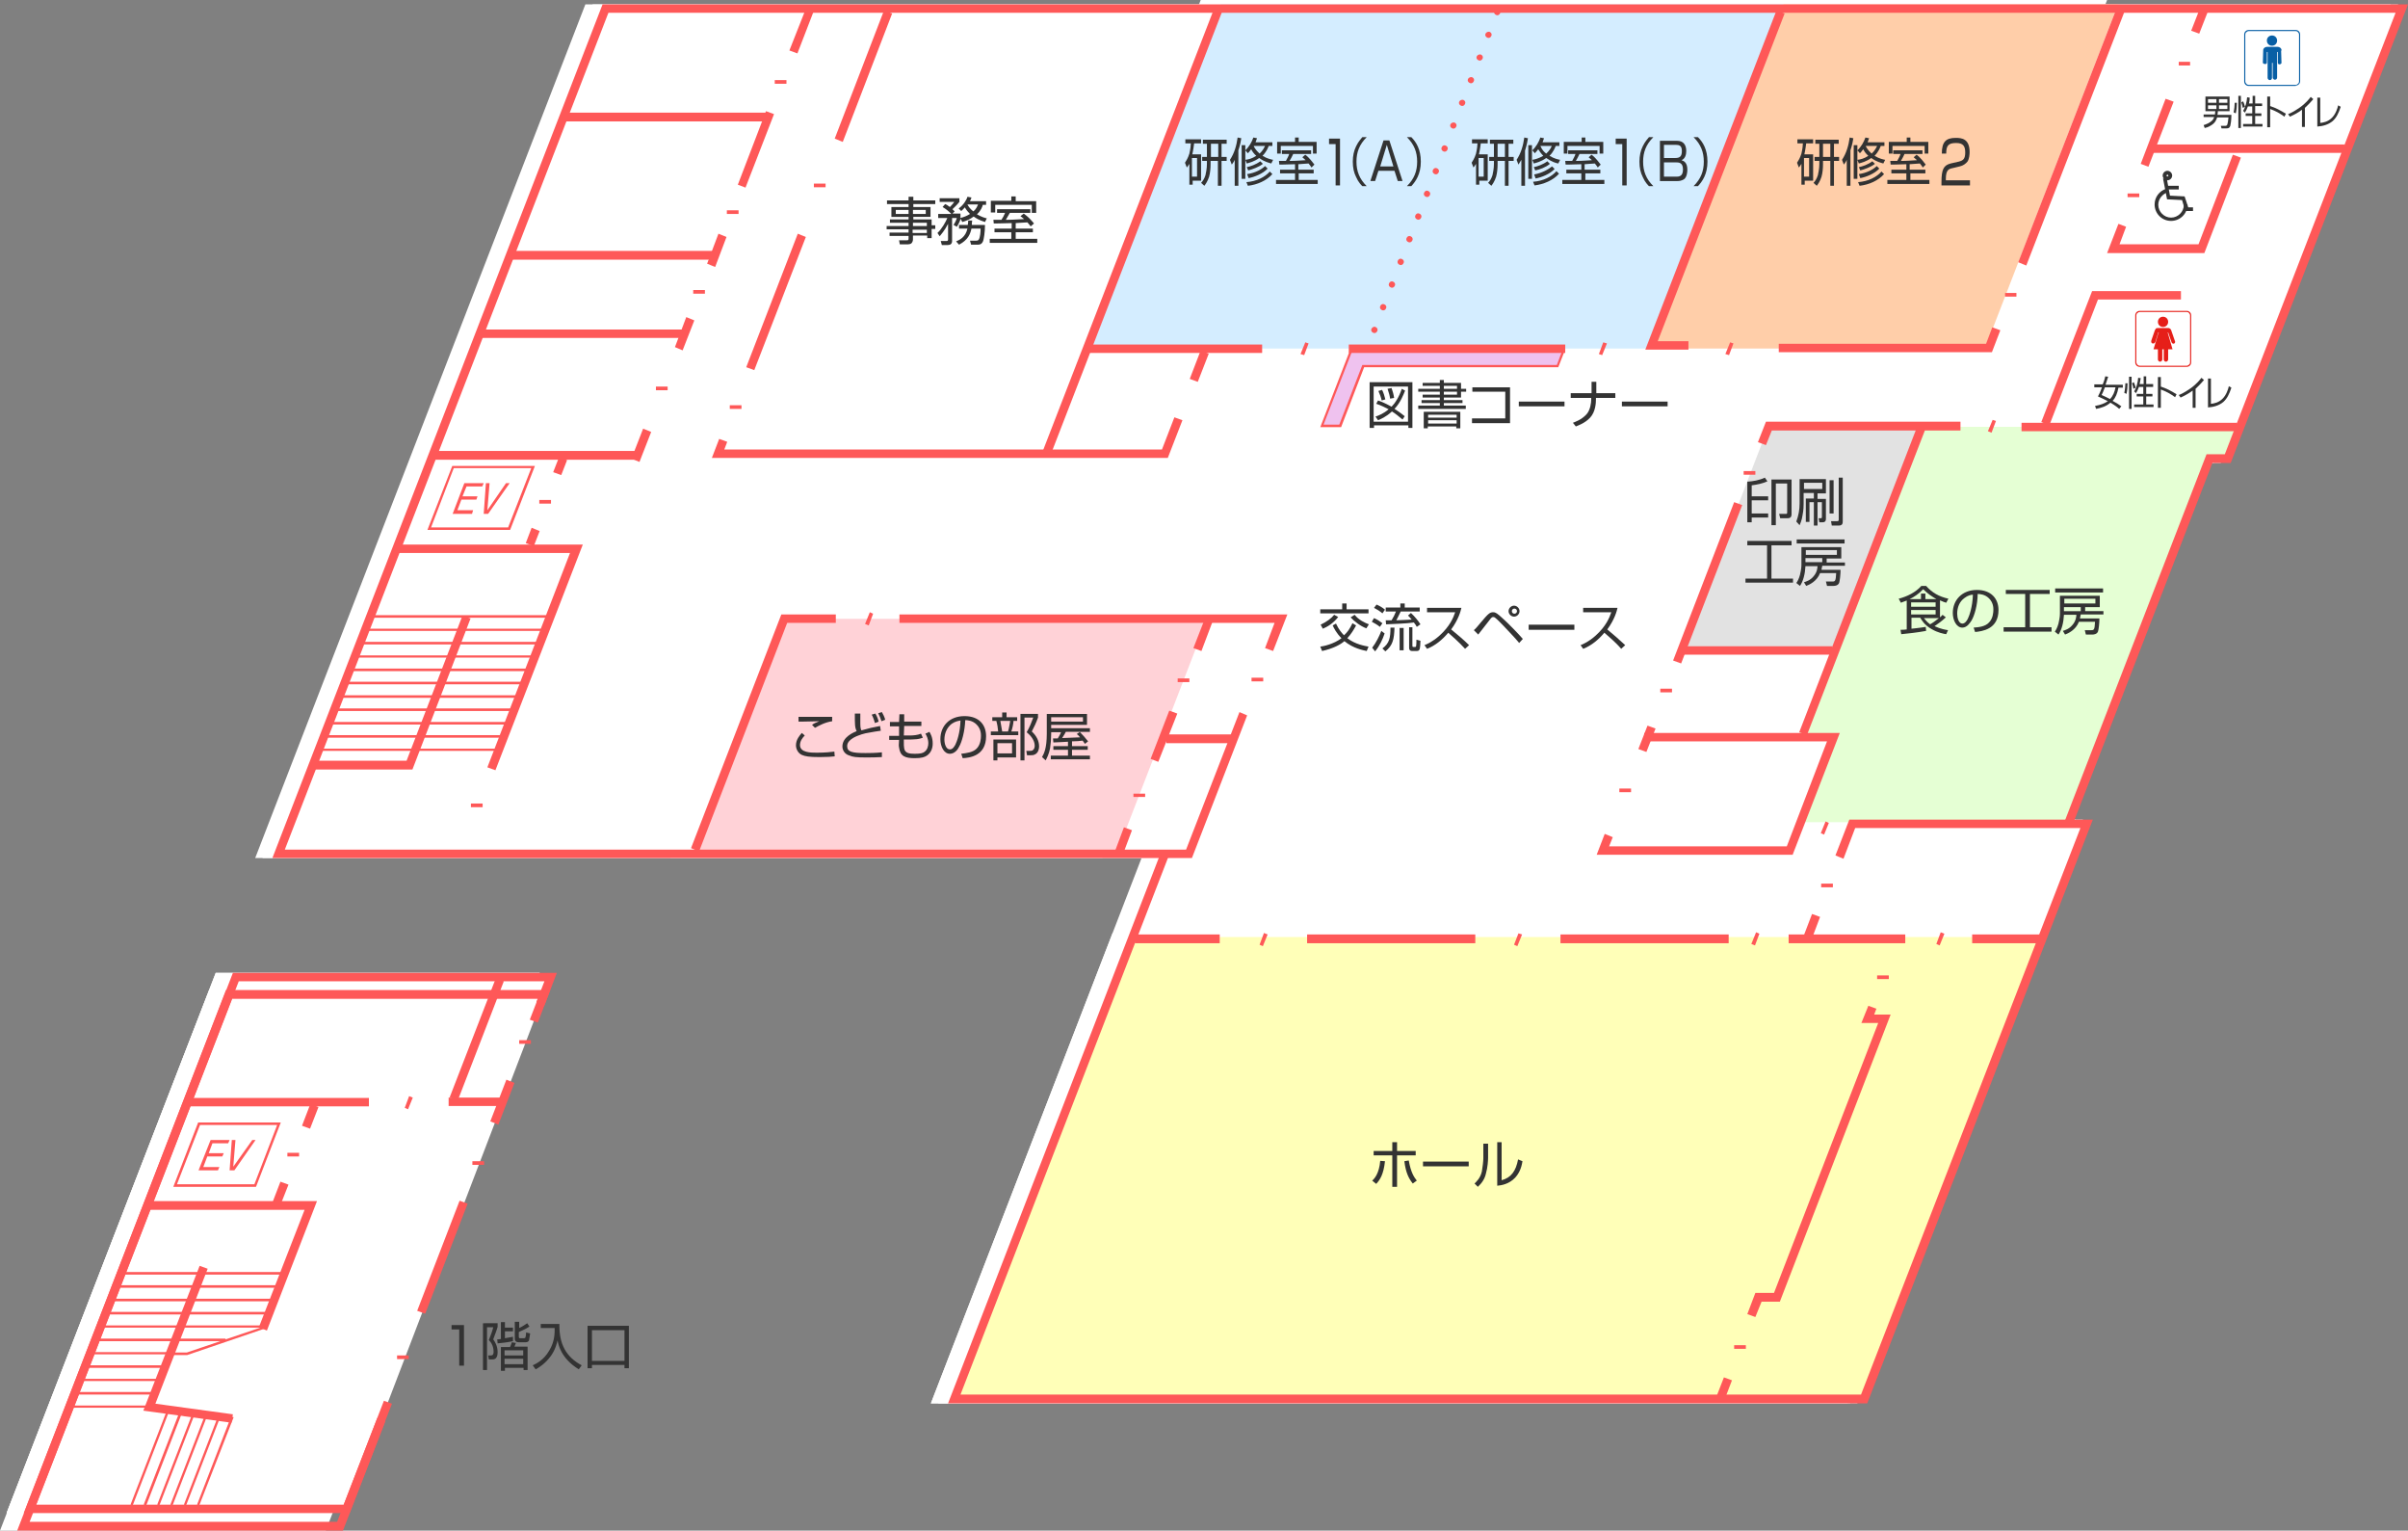 <?xml version="1.0" encoding="utf-8"?>
<!-- Generator: Adobe Illustrator 23.1.0, SVG Export Plug-In . SVG Version: 6.00 Build 0)  -->
<svg version="1.1" id="レイヤー_1" xmlns="http://www.w3.org/2000/svg" xmlns:xlink="http://www.w3.org/1999/xlink" x="0px"
	 y="0px" viewBox="0 0 658.6 418.5" style="enable-background:new 0 0 658.6 418.5;" xml:space="preserve">
<rect x="0" y="0" width="658.6" height="418.5" fill="#808080" stroke="none"/>
<style type="text/css">
	.st0{fill:#FFFFFF;}
	.st1{fill:#FFD2D7;}
	.st2{fill:#E2E2E2;}
	.st3{fill:#D4EDFF;}
	.st4{fill:#FFCEA9;}
	.st5{fill:#FFFFB8;}
	.st6{fill:#E5FFD4;}
	.st7{fill:#EFC2EF;}
	.st8{fill:#FE5858;}
	.st9{fill:#333333;}
	.st10{fill:#085FA5;}
	.st11{fill:#E61F19;}
</style>
<polygon class="st0" points="568,225.2 507.2,382.5 258.3,382.5 315.9,233.4 73.5,233.4 162.9,2.4 654.2,2.4 606.6,125.4 
	601.6,125.4 563,225.2 "/>
<polygon class="st0" points="568,225.2 566.9,224.8 506.3,381.3 260,381.3 317.6,232.3 75.2,232.3 163.7,3.5 652.5,3.5 605.8,124.2 
	600.8,124.2 561.3,226.4 568,226.4 568,225.2 566.9,224.8 568,225.2 568,224.1 564.7,224.1 602.4,126.6 607.4,126.6 655.9,1.2 
	162.1,1.2 71.8,234.6 314.2,234.6 256.6,383.7 508,383.7 569.7,224.1 568,224.1 "/>
<polyline class="st0" points="143.1,274.5 145.9,267.2 59.8,267.2 3.5,412.6 90.1,412.6 101.4,383.4 "/>
<polygon class="st0" points="144.2,274.9 147.6,266 59,266 1.8,413.7 90.9,413.7 102.5,383.8 100.3,383 89.3,411.4 5.3,411.4 
	60.6,268.3 144.2,268.3 142,274 144.2,274.9 "/>
<polygon class="st0" points="300.7,233.4 185,233.4 209.8,169.2 325.5,169.2 "/>
<polygon class="st0" points="300.7,233.4 300.7,232.3 186.7,232.3 210.6,170.3 323.8,170.3 299.6,233 300.7,233.4 300.7,232.3 
	300.7,233.4 301.8,233.9 327.3,168 209,168 183.3,234.6 301.5,234.6 301.8,233.9 "/>
<polygon class="st0" points="497.3,177.8 455.4,177.8 479.4,115.5 521.4,115.5 "/>
<polygon class="st0" points="497.3,177.8 497.3,176.6 457.1,176.6 480.2,116.7 519.7,116.7 496.2,177.3 497.3,177.8 497.3,176.6 
	497.3,177.8 498.4,178.2 523.1,114.4 478.6,114.4 453.7,178.9 498.1,178.9 498.4,178.2 "/>
<polygon class="st0" points="446.7,95.3 292.8,95.3 329.2,1.2 483.1,1.2 "/>
<polygon class="st0" points="446.7,95.3 446.7,94.2 294.5,94.2 330,2.3 481.4,2.3 445.6,94.9 446.7,95.3 446.7,94.2 446.7,95.3 
	447.8,95.8 484.8,0 328.4,0 291.1,96.5 447.5,96.5 447.8,95.8 "/>
<polygon class="st0" points="538.2,95.3 446.7,95.3 483.1,1.2 574.6,1.2 "/>
<polygon class="st0" points="538.2,95.3 538.2,94.2 448.4,94.2 483.9,2.3 572.9,2.3 537.1,94.9 538.2,95.3 538.2,94.2 538.2,95.3 
	539.3,95.8 576.3,0 482.3,0 445,96.5 539,96.5 539.3,95.8 "/>
<polygon class="st0" points="504.5,382.5 256.3,382.5 305.1,256.2 553.3,256.2 "/>
<polygon class="st0" points="504.5,382.5 504.5,381.3 258,381.3 305.9,257.4 551.6,257.4 503.4,382.1 504.5,382.5 504.5,381.3 
	504.5,382.5 505.5,382.9 555,255.1 304.3,255.1 254.6,383.7 505.3,383.7 505.5,382.9 "/>
<polygon class="st0" points="604.8,125 608,116.7 519.9,116.7 487.1,201.5 496.8,201.5 487.8,224.8 561.2,224.8 599.8,125 "/>
<polygon class="st0" points="604.8,125 605.9,125.4 609.7,115.6 519.1,115.6 485.4,202.7 495.1,202.7 486.1,226 562,226 
	600.6,126.1 605.6,126.1 605.9,125.4 604.8,125 604.8,123.8 599,123.8 560.3,223.6 489.5,223.6 498.5,200.4 488.8,200.4 
	520.7,117.9 606.2,117.9 603.7,124.5 604.8,125 604.8,123.8 "/>
<polyline class="st0" points="364.7,96.2 356.9,116.4 361.8,116.4 368.2,100.1 421.3,100.1 422.8,96.2 "/>
<polygon class="st0" points="363.6,95.8 355.2,117.6 362.6,117.6 369,101.3 422.1,101.3 423.9,96.7 421.7,95.8 420.5,98.9 
	367.3,98.9 361,115.3 358.6,115.3 365.8,96.7 363.6,95.8 "/>
<polyline class="st0" points="143.1,274.5 145.9,267.2 59.8,267.2 3.5,412.6 90.1,412.6 101.4,383.4 "/>
<polygon class="st0" points="144.2,274.9 147.6,266 59,266 1.8,413.7 90.9,413.7 102.5,383.8 100.3,383 89.3,411.4 5.3,411.4 
	60.6,268.3 144.2,268.3 142,274 144.2,274.9 "/>
<polyline class="st0" points="335.4,195.2 320.5,233.4 71.5,233.4 160.9,2.4 652.2,2.4 604.6,125.4 599.6,125.4 561,225.2 "/>
<polygon class="st0" points="334.3,194.7 319.7,232.3 73.2,232.3 161.7,3.5 650.5,3.5 603.8,124.2 598.8,124.2 559.9,224.8 
	562.1,225.7 600.4,126.6 605.4,126.6 653.9,1.2 160.1,1.2 69.8,234.6 321.3,234.6 336.4,195.6 334.3,194.7 "/>
<polyline class="st0" points="498.4,234.4 501.9,225.2 566,225.2 505.2,382.5 256.3,382.5 313.9,233.5 "/>
<polygon class="st0" points="499.5,234.8 502.7,226.4 564.3,226.4 504.4,381.3 258,381.3 315,233.9 312.8,233.1 254.6,383.7 
	506,383.7 567.7,224.1 501.1,224.1 497.3,233.9 499.5,234.8 "/>
<line class="st0" x1="216.8" y1="2.8" x2="212.3" y2="14.2"/>
<polyline class="st0" points="215.7,2.4 211.3,13.8 213.4,14.6 217.8,3.2 "/>
<line class="st0" x1="205.9" y1="30.8" x2="198.2" y2="50.9"/>
<polyline class="st0" points="204.8,30.4 197.1,50.5 199.3,51.3 207,31.2 "/>
<line class="st0" x1="192.9" y1="64.3" x2="189.8" y2="72.5"/>
<polyline class="st0" points="191.9,63.9 188.7,72.1 190.9,73 194,64.8 "/>
<line class="st0" x1="184.1" y1="87.1" x2="181" y2="95.3"/>
<polyline class="st0" points="183,86.7 179.9,94.9 182.1,95.8 185.2,87.6 "/>
<line class="st0" x1="172.3" y1="117.7" x2="169.1" y2="125.9"/>
<polyline class="st0" points="171.2,117.2 168.1,125.4 170.2,126.3 173.4,118.1 "/>
<line class="st0" x1="149.4" y1="32" x2="205.5" y2="32"/>
<polyline class="st0" points="149.4,33.2 205.5,33.2 205.5,30.8 149.4,30.8 "/>
<line class="st0" x1="134.8" y1="69.8" x2="190.8" y2="69.8"/>
<polyline class="st0" points="134.8,71 190.8,71 190.8,68.6 134.8,68.6 "/>
<line class="st0" x1="126.5" y1="91.2" x2="182.5" y2="91.2"/>
<polyline class="st0" points="126.5,92.4 182.5,92.4 182.5,90.1 126.5,90.1 "/>
<line class="st0" x1="113.6" y1="124.5" x2="169.7" y2="124.5"/>
<polyline class="st0" points="113.6,125.7 169.7,125.7 169.7,123.3 113.6,123.3 "/>
<line class="st0" x1="149.3" y1="125.4" x2="147.7" y2="129.5"/>
<polyline class="st0" points="148.2,125 146.6,129.1 148.8,129.9 150.4,125.8 "/>
<line class="st0" x1="141.8" y1="144.8" x2="140.2" y2="148.9"/>
<polyline class="st0" points="140.7,144.3 139.1,148.5 141.3,149.3 142.9,145.2 "/>
<polyline class="st0" points="103.7,150 153,150 129.7,210.2 "/>
<polygon class="st0" points="103.7,151.2 151.2,151.2 128.6,209.8 130.8,210.6 154.7,148.9 103.7,148.9 103.7,151.2 "/>
<polyline class="st0" points="122.9,168.7 107.3,209.2 81.3,209.2 "/>
<polygon class="st0" points="121.8,168.3 106.5,208 81.3,208 81.3,210.4 108.1,210.4 124,169.1 121.8,168.3 "/>
<line class="st0" x1="83.4" y1="205" x2="130.8" y2="205"/>
<polyline class="st0" points="83.4,206.2 130.8,206.2 130.8,203.8 83.4,203.8 "/>
<line class="st0" x1="84.8" y1="201.4" x2="132.2" y2="201.4"/>
<polyline class="st0" points="84.8,202.5 132.2,202.5 132.2,200.2 84.8,200.2 "/>
<line class="st0" x1="86.2" y1="197.7" x2="133.6" y2="197.7"/>
<polyline class="st0" points="86.2,198.9 133.6,198.9 133.6,196.5 86.2,196.5 "/>
<line class="st0" x1="87.6" y1="194.1" x2="135" y2="194.1"/>
<polyline class="st0" points="87.6,195.2 135,195.2 135,192.9 87.6,192.9 "/>
<line class="st0" x1="89" y1="190.4" x2="136.4" y2="190.4"/>
<polyline class="st0" points="89,191.6 136.4,191.6 136.4,189.3 89,189.3 "/>
<line class="st0" x1="90.4" y1="186.8" x2="137.8" y2="186.8"/>
<polyline class="st0" points="90.4,188 137.8,188 137.8,185.6 90.4,185.6 "/>
<line class="st0" x1="91.8" y1="183.1" x2="139.2" y2="183.1"/>
<polyline class="st0" points="91.8,184.3 139.2,184.3 139.2,182 91.8,182 "/>
<line class="st0" x1="93.3" y1="179.5" x2="140.7" y2="179.5"/>
<polyline class="st0" points="93.3,180.7 140.7,180.7 140.7,178.3 93.3,178.3 "/>
<line class="st0" x1="94.7" y1="175.8" x2="142.1" y2="175.8"/>
<polyline class="st0" points="94.7,177 142.1,177 142.1,174.7 94.7,174.7 "/>
<line class="st0" x1="96.1" y1="172.2" x2="143.5" y2="172.2"/>
<polyline class="st0" points="96.1,173.4 143.5,173.4 143.5,171 96.1,171 "/>
<line class="st0" x1="97.5" y1="168.5" x2="144.9" y2="168.5"/>
<polyline class="st0" points="97.5,169.7 144.9,169.7 144.9,167.4 97.5,167.4 "/>
<line class="st0" x1="13.9" y1="384.6" x2="35.8" y2="384.6"/>
<polyline class="st0" points="13.9,385.8 35.8,385.8 35.8,383.4 13.9,383.4 "/>
<line class="st0" x1="15.3" y1="380.9" x2="37.2" y2="380.9"/>
<polyline class="st0" points="15.3,382.1 37.2,382.1 37.2,379.8 15.3,379.8 "/>
<line class="st0" x1="16.7" y1="377.3" x2="38.6" y2="377.3"/>
<polyline class="st0" points="16.7,378.5 38.6,378.5 38.6,376.1 16.7,376.1 "/>
<line class="st0" x1="18.1" y1="373.7" x2="40" y2="373.7"/>
<polyline class="st0" points="18.1,374.8 40,374.8 40,372.5 18.1,372.5 "/>
<line class="st0" x1="19.5" y1="370" x2="41.4" y2="370"/>
<polyline class="st0" points="19.5,371.2 41.4,371.2 41.4,368.8 19.5,368.8 "/>
<line class="st0" x1="21" y1="366.4" x2="57" y2="366.4"/>
<polyline class="st0" points="21,367.5 57,367.5 57,365.2 21,365.2 "/>
<line class="st0" x1="22.4" y1="362.7" x2="67.3" y2="362.7"/>
<polyline class="st0" points="22.4,363.9 67.3,363.9 67.3,361.5 22.4,361.5 "/>
<line class="st0" x1="23.8" y1="359.1" x2="68.7" y2="359.1"/>
<polyline class="st0" points="23.8,360.2 68.7,360.2 68.7,357.9 23.8,357.9 "/>
<line class="st0" x1="25.2" y1="355.4" x2="70.1" y2="355.4"/>
<polyline class="st0" points="25.2,356.6 70.1,356.6 70.1,354.3 25.2,354.3 "/>
<line class="st0" x1="26.6" y1="351.8" x2="71.5" y2="351.8"/>
<polyline class="st0" points="26.6,353 71.5,353 71.5,350.6 26.6,350.6 "/>
<line class="st0" x1="28" y1="348.1" x2="72.9" y2="348.1"/>
<polyline class="st0" points="28,349.3 72.9,349.3 72.9,347 28,347 "/>
<line class="st0" x1="49.5" y1="411.5" x2="58.9" y2="387.4"/>
<polyline class="st0" points="50.6,411.9 60,387.8 57.8,387 48.4,411.1 "/>
<line class="st0" x1="45.9" y1="411.5" x2="55.6" y2="386.4"/>
<polyline class="st0" points="47,411.9 56.7,386.8 54.5,386 44.8,411.1 "/>
<line class="st0" x1="42.2" y1="411.5" x2="51.9" y2="386.4"/>
<polyline class="st0" points="43.3,411.9 53,386.8 50.9,386 41.2,411.1 "/>
<line class="st0" x1="38.6" y1="411.5" x2="48.3" y2="386.4"/>
<polyline class="st0" points="39.7,411.9 49.4,386.8 47.2,386 37.5,411.1 "/>
<line class="st0" x1="35" y1="411.5" x2="44.7" y2="386.4"/>
<polyline class="st0" points="36,411.9 45.7,386.8 43.6,386 33.9,411.1 "/>
<line class="st0" x1="31.3" y1="411.5" x2="41" y2="386.4"/>
<polyline class="st0" points="32.4,411.9 42.1,386.8 39.9,386 30.2,411.1 "/>
<line class="st0" x1="238.2" y1="3.3" x2="224.7" y2="38.4"/>
<polyline class="st0" points="237.2,2.8 223.6,37.9 225.8,38.8 239.3,3.7 "/>
<line class="st0" x1="214.6" y1="64.3" x2="200.5" y2="100.8"/>
<polyline class="st0" points="213.5,63.9 199.4,100.4 201.6,101.2 215.7,64.8 "/>
<polyline class="st0" points="193.1,120.4 191.7,124.1 313.9,124.1 317.6,114.5 "/>
<polygon class="st0" points="192,120 190,125.2 314.7,125.2 318.7,114.9 316.5,114.1 313.1,122.9 193.4,122.9 194.2,120.8 192,120 
	"/>
<line class="st0" x1="321.9" y1="104" x2="324.8" y2="96.2"/>
<polyline class="st0" points="322.9,104.4 325.9,96.7 323.8,95.8 320.8,103.6 "/>
<line class="st0" x1="281.5" y1="124.1" x2="328.6" y2="2.4"/>
<polyline class="st0" points="282.6,124.5 329.7,2.8 327.5,2 280.4,123.6 "/>
<line class="st0" x1="340.5" y1="95.3" x2="292.6" y2="95.3"/>
<polyline class="st0" points="340.5,94.2 292.6,94.2 292.6,96.5 340.5,96.5 "/>
<line class="st0" x1="423.4" y1="95.3" x2="364.2" y2="95.3"/>
<polyline class="st0" points="423.4,94.2 364.2,94.2 364.2,96.5 423.4,96.5 "/>
<polyline class="st0" points="481.8,95.2 539.3,95.2 541.3,89.9 "/>
<polygon class="st0" points="481.8,96.3 540.1,96.3 542.4,90.3 540.2,89.5 538.5,94 481.8,94 481.8,96.3 "/>
<polyline class="st0" points="457.1,94.4 447,94.4 482.3,3.3 "/>
<polygon class="st0" points="457.1,93.3 448.8,93.3 483.4,3.7 481.2,2.8 445.3,95.6 457.1,95.6 457.1,93.3 "/>
<line class="st0" x1="548.4" y1="72.1" x2="575.4" y2="2.4"/>
<polyline class="st0" points="549.5,72.6 576.5,2.8 574.3,2 547.3,71.7 "/>
<line class="st0" x1="598.2" y1="2.4" x2="595.7" y2="8.8"/>
<polyline class="st0" points="597.1,2 594.6,8.4 596.8,9.2 599.3,2.8 "/>
<line class="st0" x1="588.7" y1="27.4" x2="581.9" y2="45.2"/>
<polyline class="st0" points="587.6,27 580.8,44.8 582.9,45.6 589.8,27.8 "/>
<line class="st0" x1="584.1" y1="40.6" x2="636.5" y2="40.6"/>
<polyline class="st0" points="584.1,41.8 636.5,41.8 636.5,39.5 584.1,39.5 "/>
<polyline class="st0" points="607.1,42.7 597.4,68 573.3,68 575.8,61.6 "/>
<polygon class="st0" points="606.1,42.3 596.6,66.8 575,66.8 576.8,62 574.7,61.2 571.6,69.2 598.2,69.2 608.2,43.1 606.1,42.3 "/>
<polyline class="st0" points="591.8,80.8 568.3,80.8 554.7,115.8 "/>
<polygon class="st0" points="591.8,79.6 567.5,79.6 553.6,115.4 555.8,116.3 569.1,81.9 591.8,81.9 591.8,79.6 "/>
<line class="st0" x1="548.2" y1="116.8" x2="607.3" y2="116.8"/>
<polyline class="st0" points="548.2,117.9 607.3,117.9 607.3,115.6 548.2,115.6 "/>
<polyline class="st0" points="531.5,116.5 479.1,116.5 477.2,121.3 "/>
<polygon class="st0" points="531.5,115.3 478.3,115.3 476.1,120.9 478.3,121.7 479.9,117.7 531.5,117.7 531.5,115.3 "/>
<line class="st0" x1="470.7" y1="137.7" x2="454" y2="181"/>
<polyline class="st0" points="469.6,137.3 452.9,180.6 455.1,181.4 471.8,138.1 "/>
<line class="st0" x1="447" y1="198.8" x2="444.5" y2="205.2"/>
<polyline class="st0" points="445.9,198.4 443.4,204.8 445.6,205.6 448.1,199.2 "/>
<polyline class="st0" points="435.3,228.4 433.7,232.5 484.8,232.5 496.8,201.5 445,201.5 "/>
<polygon class="st0" points="434.2,228 432,233.7 485.6,233.7 498.5,200.4 445,200.4 445,202.7 495.1,202.7 484,231.4 435.4,231.4 
	436.4,228.9 434.2,228 "/>
<line class="st0" x1="455.3" y1="177.8" x2="496.4" y2="177.8"/>
<polyline class="st0" points="455.3,179 496.4,179 496.4,176.7 455.3,176.7 "/>
<line class="st0" x1="520.7" y1="117.2" x2="488.5" y2="200.6"/>
<polyline class="st0" points="519.6,116.8 487.4,200.2 489.6,201 521.8,117.6 "/>
<polyline class="st0" points="342.4,177.6 345.7,169.2 241.3,169.2 "/>
<polygon class="st0" points="343.5,178 347.4,168 241.3,168 241.3,170.3 343.9,170.3 341.3,177.2 343.5,178 "/>
<polyline class="st0" points="224,169.2 209.8,169.2 185.4,232.4 "/>
<polygon class="st0" points="224,168 209,168 184.3,231.9 186.5,232.8 210.6,170.3 224,170.3 224,168 "/>
<line class="st0" x1="326" y1="169.4" x2="322.8" y2="177.6"/>
<polyline class="st0" points="324.9,169 321.7,177.2 323.9,178 327.1,169.8 "/>
<line class="st0" x1="316.2" y1="194.7" x2="311.1" y2="207.9"/>
<polyline class="st0" points="315.1,194.3 310,207.5 312.2,208.3 317.3,195.1 "/>
<line class="st0" x1="303.8" y1="226.6" x2="301.4" y2="233"/>
<polyline class="st0" points="302.7,226.2 300.3,232.6 302.5,233.4 304.9,227 "/>
<line class="st0" x1="314.3" y1="202" x2="332" y2="202"/>
<polyline class="st0" points="314.3,203.2 332,203.2 332,200.8 314.3,200.8 "/>
<line class="st0" x1="305.7" y1="256.7" x2="328.9" y2="256.7"/>
<polyline class="st0" points="305.7,257.9 328.9,257.9 328.9,255.5 305.7,255.5 "/>
<line class="st0" x1="352.8" y1="256.7" x2="398.9" y2="256.7"/>
<polyline class="st0" points="352.8,257.9 398.9,257.9 398.9,255.5 352.8,255.5 "/>
<line class="st0" x1="422.1" y1="256.7" x2="468.1" y2="256.7"/>
<polyline class="st0" points="422.1,257.9 468.1,257.9 468.1,255.5 422.1,255.5 "/>
<line class="st0" x1="484.5" y1="256.7" x2="516.4" y2="256.7"/>
<polyline class="st0" points="484.5,257.9 516.4,257.9 516.4,255.5 484.5,255.5 "/>
<line class="st0" x1="534.7" y1="256.7" x2="553.8" y2="256.7"/>
<polyline class="st0" points="534.7,257.9 553.8,257.9 553.8,255.5 534.7,255.5 "/>
<line class="st0" x1="492" y1="250.3" x2="489.4" y2="257.1"/>
<polyline class="st0" points="490.9,249.9 488.3,256.7 490.5,257.6 493.1,250.7 "/>
<polyline class="st0" points="507.4,275.4 506.2,278.6 510.7,278.6 481.3,354.7 476.3,354.7 474.3,359.7 "/>
<polygon class="st0" points="506.3,275 504.5,279.7 509,279.7 480.5,353.5 475.5,353.5 473.2,359.3 475.4,360.1 477.1,355.9 
	482.1,355.9 512.4,277.4 507.9,277.4 508.5,275.8 506.3,275 "/>
<line class="st0" x1="467.9" y1="377" x2="465.8" y2="382.4"/>
<polyline class="st0" points="466.8,376.6 464.7,382 466.9,382.9 469,377.4 "/>
<polyline class="st0" points="141.3,279.2 144.1,271.9 58,271.9 1.7,417.3 88.3,417.3 99.6,388.1 "/>
<polygon class="st0" points="142.4,279.6 145.8,270.7 57.2,270.7 0,418.5 89.1,418.5 100.7,388.6 98.5,387.7 87.5,416.1 3.4,416.1 
	58.8,273.1 142.4,273.1 140.2,278.8 142.4,279.6 "/>
<line class="st0" x1="110.5" y1="358.8" x2="122.1" y2="328.7"/>
<polyline class="st0" points="111.6,359.2 123.2,329.1 121,328.3 109.4,358.4 "/>
<line class="st0" x1="130.5" y1="307" x2="134.9" y2="295.6"/>
<polyline class="st0" points="131.6,307.5 136,296.1 133.8,295.2 129.4,306.6 "/>
<line class="st0" x1="132.5" y1="301.3" x2="118" y2="301.3"/>
<polyline class="st0" points="132.5,300.1 118,300.1 118,302.4 132.5,302.4 "/>
<line class="st0" x1="96.2" y1="301.4" x2="47" y2="301.4"/>
<polyline class="st0" points="96.2,300.2 47,300.2 47,302.5 96.2,302.5 "/>
<polyline class="st0" points="35.6,329.6 80.3,329.6 67.3,363.3 "/>
<polygon class="st0" points="35.6,330.8 78.6,330.8 66.2,362.9 68.3,363.8 82,328.4 35.6,328.4 35.6,330.8 "/>
<polyline class="st0" points="51,346.5 36.2,384.8 58.8,387.9 "/>
<polygon class="st0" points="49.9,346.1 34.5,385.7 58.6,389 59,386.7 37.8,383.8 52.1,346.9 49.9,346.1 "/>
<line class="st0" x1="132" y1="267.9" x2="119.4" y2="300.4"/>
<polyline class="st0" points="130.9,267.5 118.3,300 120.5,300.9 133.1,268.3 "/>
<line class="st0" x1="81.3" y1="302.3" x2="79" y2="308.2"/>
<polyline class="st0" points="80.2,301.8 77.9,307.8 80.1,308.6 82.4,302.7 "/>
<line class="st0" x1="73.1" y1="323.5" x2="70.6" y2="330.1"/>
<polyline class="st0" points="72,323.1 69.5,329.6 71.6,330.5 74.2,323.9 "/>
<polygon class="st0" points="134.6,144.6 112.7,144.6 119.2,127.7 141.1,127.7 "/>
<polygon class="st0" points="134.6,144.6 134.6,143.4 114.4,143.4 120,128.9 139.4,128.9 133.5,144.1 134.6,144.6 134.6,143.4 
	134.6,144.6 135.7,145 142.8,126.5 118.4,126.5 111,145.7 135.4,145.7 135.7,145 "/>
<polygon class="st0" points="127.6,132.1 127.2,133 122.9,133 121.8,135.7 125.9,135.7 125.6,136.6 121.5,136.6 120.4,139.5 
	124.7,139.5 124.4,140.5 119.1,140.5 122.3,132.1 "/>
<polygon class="st0" points="127.6,132.1 126.5,131.7 126.4,131.8 122.1,131.8 120.1,136.9 125.9,136.9 125.9,135.7 124.8,135.3 
	124.8,135.4 120.7,135.4 118.6,140.7 124.7,140.7 124.7,139.5 123.6,139.1 123.6,139.3 120.8,139.3 123.2,133.3 127.6,133.3 
	127.6,132.1 126.5,131.7 127.6,132.1 127.6,130.9 121.5,130.9 117.4,141.6 125.2,141.6 125.8,140 126.5,138.4 122.1,138.4 
	122.3,137.8 126.4,137.8 127,136.1 127.6,134.5 123.5,134.5 123.7,134.2 128,134.2 128.7,132.5 129.3,130.9 127.6,130.9 "/>
<polygon class="st0" points="128.2,132.1 127.6,140.5 128.8,140.5 134.7,132.1 133.7,132.1 128.6,139.5 129.2,132.1 "/>
<polygon class="st0" points="128.2,132.1 127,132 126.3,141.6 128.8,141.6 129.4,141.6 137,130.9 133.1,130.9 130.1,135.2 
	130.4,130.9 128.2,130.9 127.1,130.9 127,132 128.2,132.1 128.2,133.3 129.2,133.3 129.2,132.1 128,132 127.1,143.7 134.3,133.3 
	134.7,133.3 134.7,132.1 133.8,131.4 128.2,139.3 127.6,139.3 127.6,140.5 128.8,140.5 129.4,132.2 128.2,132.1 128.2,133.3 "/>
<polygon class="st0" points="65.1,324.1 43.2,324.1 49.7,307.3 71.6,307.3 "/>
<polygon class="st0" points="65.1,324.1 65.1,323 44.9,323 50.5,308.5 69.9,308.5 64,323.7 65.1,324.1 65.1,323 65.1,324.1 
	66.2,324.6 73.3,306.1 48.9,306.1 41.5,325.3 65.9,325.3 66.2,324.6 "/>
<polygon class="st0" points="58.1,311.7 57.7,312.6 53.4,312.6 52.4,315.3 56.5,315.3 56.1,316.2 52,316.2 50.9,319.1 55.3,319.1 
	54.9,320 49.6,320 52.9,311.7 "/>
<polygon class="st0" points="58.1,311.7 57,311.2 56.9,311.4 52.6,311.4 50.7,316.5 56.5,316.5 56.5,315.3 55.4,314.9 55.3,315 
	51.2,315 49.2,320.3 55.3,320.3 55.3,319.1 54.2,318.7 54.1,318.9 51.4,318.9 53.7,312.8 58.1,312.8 58.1,311.7 57,311.2 
	58.1,311.7 58.1,310.5 52.1,310.5 47.9,321.2 55.7,321.2 56.4,319.5 57,317.9 52.6,317.9 52.8,317.4 56.9,317.4 57.6,315.7 
	58.2,314.1 54.1,314.1 54.2,313.8 58.5,313.8 59.2,312.1 59.8,310.5 58.1,310.5 "/>
<polygon class="st0" points="59.7,311.7 59.1,319 64.3,311.7 65.3,311.7 59.4,320 58.1,320 58.7,311.7 "/>
<polygon class="st0" points="59.7,311.7 58.5,311.6 57.6,323.3 64.9,312.8 65.3,312.8 65.3,311.7 64.3,311 58.8,318.9 58.1,318.9 
	58.1,320 59.3,320.1 59.9,311.8 58.7,311.7 58.7,312.8 59.7,312.8 59.7,311.7 58.5,311.6 59.7,311.7 59.7,310.5 58.7,310.5 
	57.6,310.5 56.9,321.2 59.4,321.2 60,321.2 67.5,310.5 63.6,310.5 60.6,314.8 61,310.5 59.7,310.5 "/>
<line class="st0" x1="404.8" y1="3.3" x2="369.6" y2="94.4"/>
<polyline class="st0" points="403.7,2.9 368.5,94 370.6,94.8 405.9,3.8 "/>
<line class="st0" x1="217.9" y1="50.7" x2="221.1" y2="50.7"/>
<polyline class="st0" points="217.9,51.8 221.1,51.8 221.1,49.5 217.9,49.5 "/>
<line class="st0" x1="207.2" y1="22.4" x2="210.4" y2="22.4"/>
<polyline class="st0" points="207.2,23.5 210.4,23.5 210.4,21.2 207.2,21.2 "/>
<line class="st0" x1="194.1" y1="58" x2="197.3" y2="58"/>
<polyline class="st0" points="194.1,59.1 197.3,59.1 197.3,56.8 194.1,56.8 "/>
<line class="st0" x1="184.9" y1="79.8" x2="188.1" y2="79.8"/>
<polyline class="st0" points="184.9,81 188.1,81 188.1,78.7 184.9,78.7 "/>
<line class="st0" x1="174.7" y1="106.2" x2="177.9" y2="106.2"/>
<polyline class="st0" points="174.7,107.4 177.9,107.4 177.9,105.1 174.7,105.1 "/>
<line class="st0" x1="73.9" y1="315.7" x2="77.1" y2="315.7"/>
<polyline class="st0" points="73.9,316.9 77.1,316.9 77.1,314.5 73.9,314.5 "/>
<line class="st0" x1="137.3" y1="284.9" x2="140.5" y2="284.9"/>
<polyline class="st0" points="137.3,286.1 140.5,286.1 140.5,283.7 137.3,283.7 "/>
<line class="st0" x1="124.5" y1="318" x2="127.7" y2="318"/>
<polyline class="st0" points="124.5,319.2 127.7,319.2 127.7,316.8 124.5,316.8 "/>
<line class="st0" x1="351.5" y1="96.9" x2="352.7" y2="93.7"/>
<polyline class="st0" points="352.6,97.4 353.8,94.2 351.6,93.3 350.4,96.5 "/>
<line class="st0" x1="433.1" y1="96.9" x2="434.3" y2="93.7"/>
<polyline class="st0" points="434.2,97.4 435.4,94.2 433.2,93.3 432,96.5 "/>
<line class="st0" x1="467.7" y1="96.9" x2="469" y2="93.7"/>
<polyline class="st0" points="468.8,97.4 470,94.2 467.9,93.3 466.6,96.5 "/>
<line class="st0" x1="232.4" y1="170.8" x2="233.6" y2="167.6"/>
<polyline class="st0" points="233.5,171.2 234.7,168 232.5,167.2 231.3,170.4 "/>
<line class="st0" x1="106.5" y1="303.1" x2="107.7" y2="299.9"/>
<polyline class="st0" points="107.6,303.5 108.8,300.3 106.6,299.5 105.4,302.7 "/>
<line class="st0" x1="340.3" y1="258.5" x2="341.5" y2="255.3"/>
<polyline class="st0" points="341.4,258.9 342.6,255.7 340.4,254.9 339.2,258.1 "/>
<line class="st0" x1="409.9" y1="258.5" x2="411.1" y2="255.3"/>
<polyline class="st0" points="411,259 412.2,255.8 410,254.9 408.8,258.1 "/>
<line class="st0" x1="474.8" y1="258.3" x2="476" y2="255.1"/>
<polyline class="st0" points="475.9,258.7 477.1,255.5 474.9,254.7 473.7,257.9 "/>
<line class="st0" x1="525.4" y1="258.3" x2="526.6" y2="255.1"/>
<polyline class="st0" points="526.5,258.7 527.7,255.5 525.5,254.7 524.3,257.9 "/>
<line class="st0" x1="493.8" y1="228" x2="495" y2="224.8"/>
<polyline class="st0" points="494.9,228.4 496.1,225.2 493.9,224.4 492.7,227.5 "/>
<line class="st0" x1="539.5" y1="118.1" x2="540.7" y2="114.9"/>
<polyline class="st0" points="540.6,118.5 541.8,115.4 539.7,114.5 538.4,117.7 "/>
<line class="st0" x1="124.2" y1="220.2" x2="127.3" y2="220.2"/>
<polyline class="st0" points="124.2,221.4 127.3,221.4 127.3,219 124.2,219 "/>
<line class="st0" x1="142.8" y1="137.2" x2="146" y2="137.2"/>
<polyline class="st0" points="142.8,138.4 146,138.4 146,136.1 142.8,136.1 "/>
<line class="st0" x1="317.4" y1="186" x2="320.6" y2="186"/>
<polyline class="st0" points="317.4,187.2 320.6,187.2 320.6,184.9 317.4,184.9 "/>
<line class="st0" x1="305.3" y1="217.5" x2="308.5" y2="217.5"/>
<polyline class="st0" points="305.3,218.6 308.5,218.6 308.5,216.3 305.3,216.3 "/>
<line class="st0" x1="337.6" y1="185.8" x2="340.8" y2="185.8"/>
<polyline class="st0" points="337.6,187 340.8,187 340.8,184.6 337.6,184.6 "/>
<line class="st0" x1="472.2" y1="129.3" x2="475.4" y2="129.3"/>
<polyline class="st0" points="472.2,130.4 475.4,130.4 475.4,128.1 472.2,128.1 "/>
<line class="st0" x1="449.4" y1="188.8" x2="452.6" y2="188.8"/>
<polyline class="st0" points="449.4,189.9 452.6,189.9 452.6,187.6 449.4,187.6 "/>
<line class="st0" x1="438.2" y1="216.1" x2="441.4" y2="216.1"/>
<polyline class="st0" points="438.2,217.3 441.4,217.3 441.4,214.9 438.2,214.9 "/>
<line class="st0" x1="591.2" y1="17.4" x2="594.4" y2="17.4"/>
<polyline class="st0" points="591.2,18.6 594.4,18.6 594.4,16.2 591.2,16.2 "/>
<line class="st0" x1="577.3" y1="53.4" x2="580.4" y2="53.4"/>
<polyline class="st0" points="577.3,54.5 580.4,54.5 580.4,52.2 577.3,52.2 "/>
<line class="st0" x1="543.7" y1="80.6" x2="546.9" y2="80.6"/>
<polyline class="st0" points="543.7,81.8 546.9,81.8 546.9,79.5 543.7,79.5 "/>
<line class="st0" x1="508.7" y1="267.2" x2="511.9" y2="267.2"/>
<polyline class="st0" points="508.7,268.3 511.9,268.3 511.9,266 508.7,266 "/>
<line class="st0" x1="469.6" y1="368.3" x2="472.8" y2="368.3"/>
<polyline class="st0" points="469.6,369.5 472.8,369.5 472.8,367.1 469.6,367.1 "/>
<line class="st0" x1="493.4" y1="242.1" x2="496.6" y2="242.1"/>
<polyline class="st0" points="493.4,243.2 496.6,243.2 496.6,240.9 493.4,240.9 "/>
<line class="st0" x1="104" y1="371.1" x2="107.1" y2="371.1"/>
<polyline class="st0" points="104,372.3 107.1,372.3 107.1,369.9 104,369.9 "/>
<line class="st0" x1="194.9" y1="111.3" x2="198.1" y2="111.3"/>
<polyline class="st0" points="194.9,112.5 198.1,112.5 198.1,110.1 194.9,110.1 "/>
<polyline class="st0" points="42.3,370.2 46.4,370.2 67.5,363 "/>
<polygon class="st0" points="42.3,371.4 46.6,371.4 67.8,364.1 67.1,361.9 46.2,369 42.3,369 42.3,371.4 "/>
<polyline class="st0" points="364.7,96.2 356.9,116.4 361.8,116.4 368.2,100.1 421.3,100.1 422.8,96.2 "/>
<polygon class="st0" points="363.6,95.8 355.2,117.6 362.6,117.6 369,101.3 422.1,101.3 423.9,96.7 421.7,95.8 420.5,98.9 
	367.3,98.9 361,115.3 358.6,115.3 365.8,96.7 363.6,95.8 "/>
<polygon class="st0" points="570.3,225.2 509.5,382.5 260.6,382.5 318.2,233.4 75.8,233.4 165.2,2.4 656.6,2.4 608.9,125.4 
	603.9,125.4 565.3,225.2 "/>
<polyline class="st0" points="147.8,274.5 150.6,267.2 64.5,267.2 8.2,412.6 94.8,412.6 106.1,383.4 "/>
<polygon class="st1" points="305.4,233.4 189.7,233.4 214.5,169.2 330.2,169.2 "/>
<polygon class="st2" points="502,177.8 460.1,177.8 484.1,115.5 526.1,115.5 "/>
<polygon class="st3" points="451.4,95.3 297.5,95.3 333.9,1.2 487.8,1.2 "/>
<polygon class="st4" points="542.9,95.3 451.4,95.3 487.8,1.2 579.3,1.2 "/>
<polygon class="st5" points="509.1,382.5 261,382.5 309.8,256.2 558,256.2 "/>
<polygon class="st6" points="609.5,125 612.7,116.7 524.6,116.7 491.8,201.5 501.5,201.5 492.5,224.8 565.8,224.8 604.5,125 "/>
<polyline class="st7" points="369.4,96.2 361.6,116.4 366.5,116.4 372.8,100.1 426,100.1 427.5,96.2 "/>
<polygon class="st8" points="148.9,274.9 152.3,266 63.7,266 6.5,413.7 95.6,413.7 107.2,383.8 105,383 94,411.4 9.9,411.4 
	65.3,268.3 148.9,268.3 146.7,274 148.9,274.9 "/>
<polygon class="st8" points="339,194.7 324.4,232.3 77.9,232.3 166.4,3.5 655.2,3.5 608.5,124.2 603.5,124.2 564.6,224.8 
	566.8,225.7 605.1,126.6 610.1,126.6 658.6,1.2 164.8,1.2 74.5,234.6 326,234.6 341.1,195.6 339,194.7 "/>
<polygon class="st8" points="504.2,234.8 507.4,226.4 569,226.4 509,381.3 262.7,381.3 319.7,233.9 317.5,233.1 259.3,383.7 
	510.7,383.7 572.4,224.1 505.8,224.1 502,233.9 504.2,234.8 "/>
<polyline class="st8" points="220.4,2.4 215.9,13.8 218.1,14.6 222.5,3.2 "/>
<polyline class="st8" points="209.5,30.4 201.8,50.5 203.9,51.3 211.7,31.2 "/>
<polyline class="st8" points="196.5,63.9 193.4,72.1 195.6,73 198.7,64.8 "/>
<polyline class="st8" points="187.7,86.7 184.6,94.9 186.7,95.8 189.9,87.6 "/>
<polyline class="st8" points="175.9,117.2 172.7,125.4 174.9,126.3 178.1,118.1 "/>
<polyline class="st8" points="154.1,33.2 210.2,33.2 210.2,30.8 154.1,30.8 "/>
<polyline class="st8" points="139.5,71 195.5,71 195.5,68.6 139.5,68.6 "/>
<polyline class="st8" points="131.2,92.4 187.2,92.4 187.2,90.1 131.2,90.1 "/>
<polyline class="st8" points="118.3,125.7 174.4,125.7 174.4,123.3 118.3,123.3 "/>
<polyline class="st8" points="152.9,125 151.3,129.1 153.5,129.9 155.1,125.8 "/>
<polyline class="st8" points="145.4,144.3 143.8,148.5 146,149.3 147.6,145.2 "/>
<polygon class="st8" points="108.4,151.2 155.9,151.2 133.3,209.8 135.5,210.6 159.4,148.9 108.4,148.9 108.4,151.2 "/>
<polygon class="st8" points="126.5,168.3 111.2,208 86,208 86,210.4 112.8,210.4 128.7,169.1 126.5,168.3 "/>
<polyline class="st8" points="88.1,205.3 135.5,205.3 135.5,204.7 88.1,204.7 "/>
<polyline class="st8" points="89.5,201.7 136.9,201.7 136.9,201 89.5,201 "/>
<polyline class="st8" points="90.9,198.1 138.3,198.1 138.3,197.4 90.9,197.4 "/>
<polyline class="st8" points="92.3,194.4 139.7,194.4 139.7,193.7 92.3,193.7 "/>
<polyline class="st8" points="93.7,190.8 141.1,190.8 141.1,190.1 93.7,190.1 "/>
<polyline class="st8" points="95.1,187.1 142.5,187.1 142.5,186.4 95.1,186.4 "/>
<polyline class="st8" points="96.5,183.5 143.9,183.5 143.9,182.8 96.5,182.8 "/>
<polyline class="st8" points="97.9,179.8 145.3,179.8 145.3,179.2 97.9,179.2 "/>
<polyline class="st8" points="99.4,176.2 146.8,176.2 146.8,175.5 99.4,175.5 "/>
<polyline class="st8" points="100.8,172.5 148.2,172.5 148.2,171.9 100.8,171.9 "/>
<polyline class="st8" points="102.2,168.9 149.6,168.9 149.6,168.2 102.2,168.2 "/>
<polyline class="st8" points="18.6,384.9 40.5,384.9 40.5,384.3 18.6,384.3 "/>
<polyline class="st8" points="20,381.3 41.9,381.3 41.9,380.6 20,380.6 "/>
<polyline class="st8" points="21.4,377.6 43.3,377.6 43.3,377 21.4,377 "/>
<polyline class="st8" points="22.8,374 44.7,374 44.7,373.3 22.8,373.3 "/>
<polyline class="st8" points="24.2,370.3 46.1,370.3 46.1,369.7 24.2,369.7 "/>
<polyline class="st8" points="25.7,366.7 61.7,366.7 61.7,366 25.7,366 "/>
<polyline class="st8" points="27.1,363 72,363 72,362.4 27.1,362.4 "/>
<polyline class="st8" points="28.5,359.4 73.4,359.4 73.4,358.7 28.5,358.7 "/>
<polyline class="st8" points="29.9,355.8 74.8,355.8 74.8,355.1 29.9,355.1 "/>
<polyline class="st8" points="31.3,352.1 76.2,352.1 76.2,351.4 31.3,351.4 "/>
<polyline class="st8" points="32.7,348.5 77.6,348.5 77.6,347.8 32.7,347.8 "/>
<polyline class="st8" points="54.5,411.6 63.9,387.5 63.2,387.3 53.9,411.4 "/>
<polyline class="st8" points="50.9,411.6 60.6,386.5 60,386.3 50.3,411.4 "/>
<polyline class="st8" points="47.2,411.6 56.9,386.5 56.3,386.3 46.6,411.4 "/>
<polyline class="st8" points="43.6,411.6 53.3,386.5 52.7,386.3 43,411.4 "/>
<polyline class="st8" points="40,411.6 49.7,386.5 49,386.3 39.3,411.4 "/>
<polyline class="st8" points="36.3,411.6 46,386.5 45.4,386.3 35.7,411.4 "/>
<polyline class="st8" points="241.8,2.8 228.3,37.9 230.5,38.8 244,3.7 "/>
<polyline class="st8" points="218.2,63.9 204.1,100.4 206.3,101.2 220.4,64.8 "/>
<polygon class="st8" points="196.7,120 194.7,125.2 319.4,125.2 323.4,114.9 321.2,114.1 317.8,122.9 198.1,122.9 198.9,120.8 
	196.7,120 "/>
<polyline class="st8" points="327.6,104.4 330.6,96.7 328.4,95.8 325.4,103.6 "/>
<polyline class="st8" points="287.3,124.5 334.4,2.8 332.2,2 285.1,123.6 "/>
<polyline class="st8" points="345.2,94.2 297.3,94.2 297.3,96.5 345.2,96.5 "/>
<polyline class="st8" points="428.1,94.2 368.9,94.2 368.9,96.5 428.1,96.5 "/>
<polygon class="st8" points="486.5,96.3 544.8,96.3 547.1,90.3 544.9,89.5 543.2,94 486.5,94 486.5,96.3 "/>
<polygon class="st8" points="461.8,93.3 453.4,93.3 488.1,3.7 485.9,2.8 450,95.6 461.8,95.6 461.8,93.3 "/>
<polyline class="st8" points="554.2,72.6 581.2,2.8 579,2 552,71.7 "/>
<polyline class="st8" points="601.8,2 599.3,8.4 601.5,9.2 604,2.8 "/>
<polyline class="st8" points="592.3,27 585.5,44.8 587.6,45.6 594.5,27.8 "/>
<polyline class="st8" points="588.8,41.8 641.2,41.8 641.2,39.5 588.8,39.5 "/>
<polygon class="st8" points="610.7,42.3 601.3,66.8 579.7,66.8 581.5,62 579.4,61.2 576.3,69.2 602.9,69.2 612.9,43.1 610.7,42.3 
	"/>
<polygon class="st8" points="596.5,79.6 572.2,79.6 558.3,115.4 560.5,116.3 573.8,81.9 596.5,81.9 596.5,79.6 "/>
<polyline class="st8" points="552.9,117.9 611.9,117.9 611.9,115.6 552.9,115.6 "/>
<polygon class="st8" points="536.2,115.3 483,115.3 480.8,120.9 483,121.7 484.6,117.7 536.2,117.7 536.2,115.3 "/>
<polyline class="st8" points="474.3,137.3 457.6,180.6 459.8,181.4 476.5,138.1 "/>
<polyline class="st8" points="450.6,198.4 448.1,204.8 450.3,205.6 452.8,199.2 "/>
<polygon class="st8" points="438.9,228 436.7,233.7 490.3,233.7 503.2,200.4 449.7,200.4 449.7,202.7 499.7,202.7 488.7,231.4 
	440.1,231.4 441.1,228.9 438.9,228 "/>
<polyline class="st8" points="460,179 501.1,179 501.1,176.7 460,176.7 "/>
<polyline class="st8" points="524.3,116.8 492.1,200.2 494.2,201 526.5,117.6 "/>
<polygon class="st8" points="348.2,178 352.1,168 246,168 246,170.3 348.6,170.3 346,177.2 348.2,178 "/>
<polygon class="st8" points="228.6,168 213.7,168 189,231.9 191.2,232.8 215.3,170.3 228.6,170.3 228.6,168 "/>
<polyline class="st8" points="329.6,169 326.4,177.2 328.6,178 331.7,169.8 "/>
<polyline class="st8" points="319.8,194.3 314.7,207.5 316.8,208.3 322,195.1 "/>
<polyline class="st8" points="307.4,226.2 305,232.6 307.2,233.4 309.6,227 "/>
<polyline class="st8" points="319,203.2 336.7,203.2 336.7,200.8 319,200.8 "/>
<polyline class="st8" points="310.4,257.9 333.6,257.9 333.6,255.5 310.4,255.5 "/>
<polyline class="st8" points="357.5,257.9 403.5,257.9 403.5,255.5 357.5,255.5 "/>
<polyline class="st8" points="426.8,257.9 472.8,257.9 472.8,255.5 426.8,255.5 "/>
<polyline class="st8" points="489.2,257.9 521.1,257.9 521.1,255.5 489.2,255.5 "/>
<polyline class="st8" points="539.4,257.9 558.5,257.9 558.5,255.5 539.4,255.5 "/>
<polyline class="st8" points="495.6,249.9 493,256.7 495.2,257.6 497.8,250.7 "/>
<polygon class="st8" points="511,275 509.1,279.7 513.7,279.7 485.2,353.5 480.1,353.5 477.9,359.3 480.1,360.1 481.8,355.9 
	486.8,355.9 517.1,277.4 512.6,277.4 513.2,275.8 511,275 "/>
<polyline class="st8" points="471.5,376.6 469.4,382 471.6,382.9 473.7,377.4 "/>
<polygon class="st8" points="147.1,279.6 150.5,270.7 61.8,270.7 4.7,418.5 93.8,418.5 105.4,388.6 103.2,387.7 92.2,416.1 
	8.1,416.1 63.5,273.1 147.1,273.1 144.9,278.8 147.1,279.6 "/>
<polyline class="st8" points="116.3,359.2 127.9,329.1 125.7,328.3 114.1,358.4 "/>
<polyline class="st8" points="136.3,307.5 140.7,296.1 138.5,295.2 134.1,306.6 "/>
<polyline class="st8" points="137.2,300.1 122.7,300.1 122.7,302.4 137.2,302.4 "/>
<polyline class="st8" points="100.9,300.2 51.7,300.2 51.7,302.5 100.9,302.5 "/>
<polygon class="st8" points="40.3,330.8 83.3,330.8 70.8,362.9 73,363.8 86.7,328.4 40.3,328.4 40.3,330.8 "/>
<polygon class="st8" points="54.6,346.1 39.2,385.7 63.3,389 63.7,386.7 42.5,383.8 56.8,346.9 54.6,346.1 "/>
<polyline class="st8" points="135.6,267.5 123,300 125.2,300.9 137.8,268.3 "/>
<polyline class="st8" points="84.9,301.8 82.6,307.8 84.8,308.6 87.1,302.7 "/>
<polyline class="st8" points="76.7,323.1 74.2,329.6 76.3,330.5 78.9,323.9 "/>
<polygon class="st8" points="139.3,144.6 139.3,144.2 117.9,144.2 124.1,128 145.3,128 138.9,144.4 139.3,144.6 139.3,144.2 
	139.3,144.6 139.6,144.7 146.3,127.4 123.7,127.4 116.9,144.9 139.5,144.9 139.6,144.7 "/>
<polygon class="st8" points="132.3,132.1 131.9,133 127.6,133 126.5,135.7 130.6,135.7 130.3,136.6 126.2,136.6 125.1,139.5 
	129.4,139.5 129.1,140.5 123.8,140.5 127,132.1 "/>
<polygon class="st8" points="132.9,132.1 132.3,140.5 133.5,140.5 139.4,132.1 138.4,132.1 133.3,139.5 133.9,132.1 "/>
<polygon class="st8" points="69.8,324.1 69.8,323.8 48.4,323.8 54.7,307.6 75.8,307.6 69.5,324 69.8,324.1 69.8,323.8 69.8,324.1 
	70.1,324.3 76.8,306.9 54.2,306.9 47.4,324.5 70,324.5 70.1,324.3 "/>
<polygon class="st8" points="62.8,311.7 62.4,312.6 58.1,312.6 57.1,315.3 61.2,315.3 60.8,316.2 56.7,316.2 55.6,319.1 60,319.1 
	59.6,320 54.3,320 57.6,311.7 "/>
<polygon class="st8" points="64.4,311.7 63.8,319 69,311.7 69.9,311.7 64.1,320 62.8,320 63.4,311.7 "/>
<path class="st8" d="M375.1,89.9L375.1,89.9c-0.2,0.4,0,0.9,0.5,1.1c0.4,0.2,0.9,0,1.1-0.5c0.2-0.4,0-0.9-0.5-1.1
	C375.8,89.2,375.3,89.5,375.1,89.9z M377.5,83.7L377.5,83.7c-0.2,0.4,0,0.9,0.5,1.1c0.4,0.2,0.9,0,1.1-0.5c0.2-0.4,0-0.9-0.5-1.1
	C378.2,83,377.7,83.2,377.5,83.7z M379.9,77.5L379.9,77.5c-0.2,0.4,0,0.9,0.5,1.1c0.4,0.2,0.9,0,1.1-0.5c0.2-0.4,0-0.9-0.5-1.1
	C380.6,76.8,380.1,77,379.9,77.5z M382.3,71.3L382.3,71.3c-0.2,0.4,0,0.9,0.5,1.1c0.4,0.2,0.9,0,1.1-0.5c0.2-0.4,0-0.9-0.5-1.1
	C383,70.6,382.5,70.8,382.3,71.3z M384.7,65.1L384.7,65.1c-0.2,0.4,0,0.9,0.5,1.1c0.4,0.2,0.9,0,1.1-0.5c0.2-0.4,0-0.9-0.5-1.1
	C385.4,64.4,384.9,64.6,384.7,65.1z M387.1,58.9L387.1,58.9c-0.2,0.4,0,0.9,0.5,1.1c0.4,0.2,0.9,0,1.1-0.5c0.2-0.4,0-0.9-0.5-1.1
	C387.8,58.2,387.3,58.4,387.1,58.9z M389.5,52.7L389.5,52.7c-0.2,0.4,0,0.9,0.5,1.1c0.4,0.2,0.9,0,1.1-0.5c0.2-0.4,0-0.9-0.5-1.1
	C390.2,52,389.7,52.2,389.5,52.7z M391.9,46.5L391.9,46.5c-0.2,0.4,0,0.9,0.5,1.1c0.4,0.2,0.9,0,1.1-0.5c0.2-0.4,0-0.9-0.5-1.1
	C392.6,45.8,392.1,46,391.9,46.5z M394.3,40.3L394.3,40.3c-0.2,0.4,0,0.9,0.5,1.1c0.4,0.2,0.9,0,1.1-0.5c0.2-0.4,0-0.9-0.5-1.1
	C395,39.6,394.5,39.8,394.3,40.3z M396.7,34L396.7,34c-0.2,0.4,0,0.9,0.5,1.1c0.4,0.2,0.9,0,1.1-0.5c0.2-0.4,0-0.9-0.5-1.1
	C397.4,33.4,396.9,33.6,396.7,34z M399.1,27.8L399.1,27.8c-0.2,0.4,0,0.9,0.5,1.1c0.4,0.2,0.9,0,1.1-0.5c0.2-0.4,0-0.9-0.5-1.1
	C399.8,27.2,399.3,27.4,399.1,27.8z M401.5,21.6L401.5,21.6c-0.2,0.4,0,0.9,0.5,1.1c0.4,0.2,0.9,0,1.1-0.5c0.2-0.4,0-0.9-0.5-1.1
	C402.2,21,401.7,21.2,401.5,21.6z M403.9,15.4L403.9,15.4c-0.2,0.4,0,0.9,0.5,1.1c0.4,0.2,0.9,0,1.1-0.5c0.2-0.4,0-0.9-0.5-1.1
	C404.6,14.8,404.1,15,403.9,15.4z M406.3,9.2L406.3,9.2c-0.2,0.4,0,0.9,0.5,1.1c0.4,0.2,0.9,0,1.1-0.5c0.2-0.4,0-0.9-0.5-1.1
	C407,8.6,406.5,8.8,406.3,9.2z M408.7,3L408.7,3c-0.2,0.4,0,0.9,0.5,1.1c0.4,0.2,0.9,0,1.1-0.5c0.2-0.4,0-0.9-0.5-1.1
	C409.4,2.4,408.9,2.6,408.7,3z"/>
<polyline class="st8" points="222.6,51.2 225.8,51.2 225.8,50.2 222.6,50.2 "/>
<polyline class="st8" points="211.9,22.9 215.1,22.9 215.1,21.9 211.9,21.9 "/>
<polyline class="st8" points="198.8,58.5 202,58.5 202,57.5 198.8,57.5 "/>
<polyline class="st8" points="189.6,80.3 192.8,80.3 192.8,79.3 189.6,79.3 "/>
<polyline class="st8" points="179.4,106.7 182.6,106.7 182.6,105.7 179.4,105.7 "/>
<polyline class="st8" points="78.6,316.2 81.8,316.2 81.8,315.2 78.6,315.2 "/>
<polyline class="st8" points="142,285.4 145.2,285.4 145.2,284.4 142,284.4 "/>
<polyline class="st8" points="129.2,318.5 132.4,318.5 132.4,317.5 129.2,317.5 "/>
<polyline class="st8" points="356.7,97.1 357.9,93.9 357,93.6 355.7,96.8 "/>
<polyline class="st8" points="438.2,97.1 439.5,93.9 438.5,93.6 437.3,96.8 "/>
<polyline class="st8" points="472.9,97.1 474.1,93.9 473.2,93.6 471.9,96.8 "/>
<polyline class="st8" points="237.6,171 238.8,167.8 237.9,167.4 236.6,170.6 "/>
<polyline class="st8" points="111.6,303.3 112.9,300.1 111.9,299.7 110.7,302.9 "/>
<polyline class="st8" points="345.4,258.7 346.7,255.5 345.7,255.1 344.5,258.3 "/>
<polyline class="st8" points="415,258.7 416.3,255.5 415.3,255.2 414.1,258.3 "/>
<polyline class="st8" points="480,258.5 481.2,255.3 480.3,254.9 479,258.1 "/>
<polyline class="st8" points="530.5,258.5 531.8,255.3 530.8,254.9 529.6,258.1 "/>
<polyline class="st8" points="498.9,228.2 500.2,225 499.3,224.6 498,227.8 "/>
<polyline class="st8" points="544.7,118.3 545.9,115.1 545,114.8 543.7,117.9 "/>
<polyline class="st8" points="128.8,220.7 132,220.7 132,219.7 128.8,219.7 "/>
<polyline class="st8" points="147.5,137.7 150.7,137.7 150.7,136.7 147.5,136.7 "/>
<polyline class="st8" points="322.1,186.5 325.3,186.5 325.3,185.5 322.1,185.5 "/>
<polyline class="st8" points="310,217.9 313.2,217.9 313.2,217 310,217 "/>
<polyline class="st8" points="342.3,186.3 345.5,186.3 345.5,185.3 342.3,185.3 "/>
<polyline class="st8" points="476.9,129.8 480.1,129.8 480.1,128.8 476.9,128.8 "/>
<polyline class="st8" points="454.1,189.3 457.3,189.3 457.3,188.3 454.1,188.3 "/>
<polyline class="st8" points="442.9,216.6 446.1,216.6 446.1,215.6 442.9,215.6 "/>
<polyline class="st8" points="595.9,17.9 599,17.9 599,16.9 595.9,16.9 "/>
<polyline class="st8" points="581.9,53.9 585.1,53.9 585.1,52.9 581.9,52.9 "/>
<polyline class="st8" points="548.4,81.1 551.5,81.1 551.5,80.1 548.4,80.1 "/>
<polyline class="st8" points="513.4,267.7 516.6,267.7 516.6,266.7 513.4,266.7 "/>
<polyline class="st8" points="474.3,368.8 477.5,368.8 477.5,367.8 474.3,367.8 "/>
<polyline class="st8" points="498.1,242.6 501.3,242.6 501.3,241.6 498.1,241.6 "/>
<polyline class="st8" points="108.6,371.6 111.8,371.6 111.8,370.6 108.6,370.6 "/>
<polyline class="st8" points="199.6,111.8 202.8,111.8 202.8,110.8 199.6,110.8 "/>
<polygon class="st8" points="47,370.5 51.2,370.5 72.3,363.3 72.1,362.7 51.1,369.8 47,369.8 47,370.5 "/>
<polygon class="st8" points="369.1,96.1 361.1,116.8 366.8,116.8 373.1,100.4 426.2,100.4 427.8,96.3 427.2,96.1 425.8,99.8 
	372.6,99.8 366.3,116.1 362,116.1 369.7,96.3 369.1,96.1 "/>
<polygon class="st9" points="123.5,362.3 123.5,363.5 125.6,363.5 125.6,373.4 126.9,373.4 126.9,362.3 "/>
<path class="st9" d="M143.1,370.6h-5.1v-1.4h5.1V370.6z M144.2,368.2h-3.5l0.4-1l-1.1-0.2c-0.3,0.9-0.4,1.1-0.5,1.3H137v6.5h1.1V374
	h5.1v0.6h1.1V368.2z M143.1,373h-5.1v-1.5h5.1V373z M140.3,365.5c-0.6,0.1-1,0.2-2.2,0.4V364h2.2v-1h-2.2v-1.5H137v4.6
	c-0.4,0.1-0.6,0.1-1,0.1l0.1,1.1c0.3,0,3-0.3,4.2-0.6L140.3,365.5z M132.1,361.9v12.7h1.1v-11.7h1.7c-0.1,0.6-0.8,2.6-1.2,3.5
	c0.5,0.5,1.3,1.5,1.3,3.2c0,0.5-0.1,1-0.7,1l-0.8,0l0.2,1.1h0.9c0.6,0,1.5-0.1,1.5-2c0-1.8-0.8-2.9-1.2-3.5c0.9-2.4,1-2.7,1.2-3.4
	v-1H132.1z M140.8,361.4v4.6c0,0.7,0.4,1,1.1,1h1.9c0.3,0,0.8-0.1,0.9-0.6c0.1-0.3,0.2-1.4,0.3-1.8l-1.1-0.3
	c-0.1,1.5-0.2,1.6-0.6,1.6h-1c-0.3,0-0.4-0.1-0.4-0.4v-1.3c0.4-0.2,2.1-0.9,2.9-1.5l-0.6-0.9c-0.6,0.4-1.3,0.9-2.2,1.3v-1.7H140.8z"
	/>
<path class="st9" d="M153,362c-0.1,5.5,1.8,9,6.1,11.3l-0.8,1.1c-4.9-3-5.6-6.8-5.8-7.9c-0.2,0.8-0.6,2.5-1.8,4.2
	c-1.5,2.1-3.4,3.3-4.2,3.7l-0.8-1.1c0.9-0.4,3-1.4,4.5-4c1.6-2.6,1.5-5,1.5-6.2h-3.8V362H153z"/>
<path class="st9" d="M170.8,372.1h-8.9v-8.4h8.9V372.1z M160.7,362.5v11.6h1.2v-0.9h8.9v0.9h1.2v-11.6H160.7z"/>
<path class="st9" d="M382.1,312.3v2.4h5.1v1.2h-5.1v8.6h-1.3v-8.6h-5.1v-1.2h5.1v-2.4H382.1z M375.3,322.8c0.6-0.5,1.9-1.9,2.2-5.4
	l1.3,0.1c-0.4,3.7-1.4,5.1-2.4,6.2L375.3,322.8z M385.3,317.3c0.6,3.4,1.5,4.6,2.2,5.5l-1.1,0.8c-1.1-1.4-1.9-2.9-2.3-6.1
	L385.3,317.3z"/>
<rect x="389.2" y="317.6" class="st9" width="12.5" height="1.3"/>
<path class="st9" d="M410.8,312.3h-1.3v11.9c1.1-0.1,3.2-0.4,4.9-2.2c1-1.1,1.7-2.5,2-4.5l-1.2-0.5c-0.6,3.2-1.9,5-4.5,5.7V312.3z
	 M407,312.7h-1.3v4c0,0.8-0.2,2.4-0.4,3.6c-0.4,1.8-1.5,2.8-2,3.3l0.9,0.9c1.1-1,1.9-2.2,2.2-3.6c0.5-1.7,0.6-3.7,0.6-4.4V312.7z"/>
<path class="st9" d="M219.3,200.4c-0.6,0.7-1.6,1.8-1.6,3.4c0,0.9,0.5,2.1,1.6,2.6c0.9,0.4,2,0.6,4.9,0.6c2,0,3.4-0.1,4.1-0.2
	l-0.1-1.3c-0.9,0.1-2.3,0.3-4.8,0.3c-1.6,0-4.6,0-4.6-2.1c0-1,0.6-1.9,1.3-2.6L219.3,200.4z M227.5,196c-0.3,0-0.6,0-2.9,0
	c-3.5,0-3.9,0-4.6,0c-1,0-1.1,0-1.6,0v1.3c0.3,0,0.6,0,1,0c0.7,0,4-0.1,4.7-0.1c-0.9,0.4-1.4,0.5-2,1l0.8,0.8
	c1.1-0.6,2.7-1.5,4.7-1.8V196z"/>
<path class="st9" d="M235.3,195.3c0,0.5,0,0.9,0,1.7c0,1.6,0,2.1,0.3,2.7c1.7-0.5,3.4-0.9,5.1-1.2l0.2,1.3c-0.7,0.1-2.2,0.3-4.2,0.7
	c-1.3,0.3-3.3,1-4.2,1.9c-0.6,0.5-0.8,1.1-0.8,1.6c0,1.6,1.4,1.9,5,1.9c0.9,0,2.7,0,4.5-0.2l0,1.3c-1.5,0.1-3,0.1-4.5,0.1
	c-2.4,0-3.5-0.1-4.6-0.6c-1.1-0.4-1.7-1.4-1.7-2.4c0-2.6,3-3.8,3.9-4.2c-0.5-1-0.5-1.7-0.5-4.8H235.3z M239.3,197.7
	c-0.4-1.4-0.7-2-0.9-2.3l1-0.3c0.4,0.6,0.8,1.6,0.9,2.2L239.3,197.7z M241.1,197.2c-0.3-0.9-0.5-1.4-0.9-2.2l1-0.3
	c0.3,0.5,0.8,1.5,0.9,2.1L241.1,197.2z"/>
<path class="st9" d="M246,195.3h1.3l0,2h4.7v1.2h-4.7l-0.1,2.6h1.6c0.9,0,2.2-0.1,3.1-0.5l0.5,1.1c-0.3,0.1-0.8,0.3-1.6,0.4
	c-1.4,0.1-1.6,0.1-2.1,0.1h-1.5c0,1.6,0,1.9,0.1,2.4c0.2,1.3,1.3,1.5,2.9,1.5c1.6,0,2.2-0.2,2.6-0.5c0.9-0.6,1.1-1.7,1.1-2.4
	c0-1.2-0.5-2.1-0.8-2.6l1.1-0.5c0.3,0.5,0.9,1.5,0.9,3.2c0,1.2-0.4,2.5-1.6,3.3c-0.6,0.4-1.4,0.7-3.3,0.7c-2.6,0-4-0.5-4.3-2.9
	c-0.1-0.5-0.1-0.7,0-2.1h-2.7v-1.1h2.7l0-2.6h-2.5v-1.2h2.5L246,195.3z"/>
<path class="st9" d="M262.7,197c-0.1,3.4-1,5.8-1.4,6.6c-0.3,0.5-0.7,1.3-1.5,1.3c-1.1,0-1.5-1.6-1.5-2.7c0-1.7,0.7-3.3,2-4.3
	C261.3,197.2,262.2,197.1,262.7,197 M263.3,207.3c1.9-0.1,6.4-0.6,6.4-6c0-3.1-1.9-5.5-5.9-5.5c-4.2,0-6.6,2.8-6.6,6.3
	c0,2.1,1,4,2.6,4c1.3,0,2.2-1.2,2.5-1.9c0.8-1.3,1.6-4.4,1.7-7.3c0.6,0,2,0.1,3.1,1.2c1.2,1.2,1.2,2.6,1.2,3.1
	c0,0.7-0.1,2.4-1.2,3.5c-1,1-2.6,1.2-4.2,1.4L263.3,207.3z"/>
<path class="st9" d="M271.4,196.1v1h1.1c0.3,1.1,0.4,1.8,0.5,2.9H271v1h7.5v-1h-1.9c0.3-0.8,0.6-2.3,0.6-2.9h1v-1h-2.9v-1.3h-1.2
	v1.3H271.4z M276.8,206h-4v-2.8h4V206z M277.9,202.2h-6.2v5.7h1.1v-0.8h5.1V202.2z M283.9,195.2h-4.8v12.7h1.1v-11.7h2.4
	c-0.4,1.1-1,2.7-1.8,4c1.1,0.9,2.2,2.2,2.2,3.7c0,0.4-0.1,0.9-0.5,1.2c-0.2,0.2-0.6,0.2-0.8,0.2l-1,0l0.2,1.2h1c0.4,0,0.8,0,1.3-0.3
	c0.7-0.4,1-1.3,1-2.1c0-1.6-0.8-3-2-4.1c0.7-1.3,1.2-2.4,1.7-3.8V195.2z M274.1,200c-0.2-1.2-0.3-1.8-0.5-2.9h2.7
	c-0.1,0.5-0.3,2-0.6,2.9H274.1z"/>
<path class="st9" d="M294.5,200.7c0.3,0.2,0.5,0.4,0.9,0.9c-1.5,0.1-3.3,0.1-4.9,0.2c0.6-1,0.9-1.4,1-1.7h3.9L294.5,200.7z
	 M292.1,204h-4v1h4v1.6h-4.7v1h10.7v-1h-4.9v-1.6h4.3v-1h-4.3v-1.3c1.2,0,2.2-0.1,2.9-0.2c0.4,0.6,0.5,0.6,0.6,0.9l0.9-0.7
	c-0.7-0.9-1.5-1.8-2.3-2.6h2.8v-1h-10.6v-0.9h9.8v-3h-11v5.4c0,4.1-0.8,5.5-1.3,6.4l1,0.9c0.3-0.6,0.9-1.7,1.2-3.3
	c0.2-1.3,0.3-2.6,0.3-4v-0.4h2.7c-0.3,0.8-0.8,1.5-0.9,1.7c-0.9,0-1,0-1.3,0l0.1,1.1c0.3,0,0.5,0,2.2-0.1l1.8-0.1V204z M296.2,197.3
	h-8.7v-1.2h8.7V197.3z"/>
<path class="st9" d="M367.1,165v1.6h-6v1.1h13.2v-1.1h-6V165H367.1z M364.5,171c0.3,0.7,1,2.1,2.4,3.5c-2.1,1.6-4.9,2.2-5.8,2.3
	l0.5,1.2c3.1-0.7,5.1-1.8,6.1-2.7c2.4,2,5.2,2.5,6.1,2.7l0.5-1.2c-1-0.2-3.6-0.6-5.8-2.3c1-1.1,1.7-2.2,2.4-3.5l-1-0.6
	c-0.7,1.5-1.4,2.5-2.3,3.3c-0.6-0.6-1.4-1.5-2.2-3.2L364.5,171z M361.8,171.9c1.2-0.5,2.8-1.4,4.2-3.2l-1.1-0.6
	c-0.7,0.9-2,1.9-3.7,2.7L361.8,171.9z M369.4,168.8c1,1.1,2.7,2.4,4.3,3l0.7-1.1c-1.1-0.4-2.8-1.2-3.9-2.6L369.4,168.8z"/>
<path class="st9" d="M385.1,168.3c0.3,0.3,0.6,0.6,1,1.1c-1.2,0.1-2.2,0.1-4.2,0.2c0.1-0.2,0.7-1.3,1.2-2.4h5.2v-1.1h-4.1v-1.1h-1.2
	v1.1h-4v1.1h2.8c-0.3,0.8-0.7,1.6-1.2,2.4l-1.1,0h-0.5l0.1,1.1c2-0.1,5.7-0.2,7.6-0.5c0.4,0.5,0.6,0.8,0.8,1.2l1-0.7
	c-0.5-0.8-1.5-2.1-2.6-3.1L385.1,168.3z M378.8,166.7c-0.7-0.6-1.4-1-2.3-1.4l-0.7,0.9c0.8,0.4,1.6,0.9,2.3,1.5L378.8,166.7z
	 M378.1,170.4c-0.8-0.6-1.4-1-2.3-1.4l-0.6,1c0.9,0.5,1.5,0.8,2.2,1.4L378.1,170.4z M376.1,178.1c1.3-1.6,2.1-3.4,2.6-4.9l-0.9-0.7
	c-0.5,1.3-1.4,3.2-2.5,4.6L376.1,178.1z M383.9,171.7h-1.1v6.1h1.1V171.7z M386.5,171.5h-1.1v5.7c0,0.5,0.3,0.8,0.8,0.8h1.3
	c0.6,0,0.7-0.3,0.8-0.6c0.1-0.3,0.2-1.5,0.2-2.2l-1.1-0.3c0,0.3,0,1.4-0.1,1.8c0,0.1-0.1,0.2-0.3,0.2h-0.4c-0.3,0-0.3-0.2-0.3-0.3
	V171.5z M378.9,178.1c2-1.6,2.4-3.2,2.5-6.5h-1.1c0,2.8-0.3,4.3-2.2,5.7L378.9,178.1z"/>
<path class="st9" d="M389.6,176.4c0.7-0.3,2.2-0.9,4.1-2.6c2.8-2.5,3.8-4.9,4.3-6.4h-7.7v-1.2h9.4c-0.2,0.9-0.8,3.2-2.8,5.9
	c1.7,1.4,3.4,2.8,4.9,4.3l-1.1,1c-1.6-1.8-3.7-3.6-4.6-4.4c-1.6,1.9-3.5,3.5-5.8,4.4L389.6,176.4z"/>
<path class="st9" d="M415.6,167.1c0-0.8-0.7-1.5-1.5-1.5s-1.5,0.7-1.5,1.5c0,0.8,0.7,1.5,1.5,1.5S415.6,167.9,415.6,167.1
	 M414.9,167.1c0,0.4-0.3,0.7-0.7,0.7s-0.7-0.3-0.7-0.7c0-0.4,0.3-0.7,0.7-0.7S414.9,166.7,414.9,167.1 M404.3,173.5
	c0.9-1.1,2.3-3,3.2-4.1c0.4-0.6,0.7-0.7,0.9-0.7l0.4,0.1c0.8,0.6,1.9,1.8,2.5,2.4c2.4,2.6,2.7,2.8,4.2,4.6l1-1.1
	c-1-1.2-4.3-4.6-5.6-5.7c-1.3-1.2-1.8-1.6-2.5-1.6c-0.9,0-1.3,0.3-3.4,2.8c-0.9,1.1-1.4,1.7-1.9,2.1L404.3,173.5z"/>
<rect x="418.1" y="170.8" class="st9" width="12.5" height="1.4"/>
<path class="st9" d="M432.3,176.4c0.7-0.3,2.2-0.9,4.1-2.6c2.8-2.5,3.8-4.9,4.3-6.4H433v-1.2h9.4c-0.2,0.9-0.8,3.2-2.8,5.9
	c1.7,1.4,3.3,2.8,4.9,4.3l-1.1,1c-1.5-1.8-3.7-3.6-4.6-4.4c-1.6,1.9-3.5,3.5-5.8,4.4L432.3,176.4z"/>
<path class="st9" d="M479.1,142.7v-1.2h4.5v-1.1h-4.5v-3.6h4.5v-1.1h-4.5v-3c1.5-0.2,3-0.5,4.3-1.1l-0.7-1c-1.5,0.7-3.2,1-4.8,1.1
	v11.1H479.1z M489.9,131.1h-5.4v12.5h1.2v-11.4h3.1v7.9c0,0.4-0.1,0.4-0.4,0.4l-1.8,0l0.3,1.2h1.9c0.6,0,1.2-0.1,1.2-1.1V131.1z"/>
<path class="st9" d="M492.2,131v6.7c0,1.7-0.3,3.3-0.9,4.9l0.9,1c0.2-0.5,0.6-1.3,0.8-2.7c0.3-1.5,0.3-2.7,0.3-3.1v-3h2.8v1.5h-2.2
	v6.4h1v-5.4h1.2v6.4h1v-6.4h1.2v4c0,0.2,0,0.4-0.3,0.4l-0.6,0l0.2,1.1h0.9c0.9,0,0.9-0.7,0.9-1v-5.4h-2.3v-1.5h2.3V131H492.2z
	 M498.4,133.7h-5V132h5V133.7z M500.4,140.4h1.1v-9.1h-1.1V140.4z M502.9,130.5v11.5c0,0.3,0,0.5-0.4,0.5l-1.7,0l0.2,1.2h1.9
	c1.1,0,1.1-0.7,1.1-1.2v-11.9H502.9z"/>
<polygon class="st9" points="490,147.9 490,149.1 484.5,149.1 484.5,158.2 490.4,158.2 490.4,159.3 477.4,159.3 477.4,158.2 
	483.3,158.2 483.3,149.1 477.9,149.1 477.9,147.9 "/>
<path class="st9" d="M502.4,151.7h-8.5v-1.3h8.5V151.7z M498.2,155.7c0.1-0.4,0.1-0.7,0.2-1h6.2v-0.9h-5v-1.1h4v-3.1h-10.9v4.7
	c0,0.5,0,1.2-0.4,2.9c-0.3,1.1-0.7,1.8-1,2.2l1,0.8c0.9-1.3,1.4-3.3,1.5-5.4h3.3c0,0.4-0.1,1.7-1.1,2.8c-0.9,1.1-2,1.4-2.6,1.6
	l0.6,1c0.8-0.3,2.9-1.2,3.8-3.5h4.4c-0.1,2.2-0.3,2.3-1,2.3l-1.8,0l0.3,1.2h1.8c0.4,0,1.2-0.1,1.5-0.8c0.2-0.5,0.4-2.4,0.4-3.6
	H498.2z M498.4,153.7h-4.6v-1.1h4.6V153.7z M491.4,148.6h13.1v-1.1h-13.1V148.6z"/>
<path class="st9" d="M526.6,163.8v-1.5h-1.2v1.5h-3.1c1.1-0.5,2.6-1.5,3.7-2.7c1.3,1.3,2.4,2,3.6,2.7H526.6z M530.5,164.1
	c0.9,0.4,1.4,0.6,1.8,0.7l0.6-1.1c-2.6-0.6-4.4-1.6-6.1-3.5h-1.3c-1.6,1.8-3.9,2.9-6.2,3.5l0.6,1.1c0.4-0.2,0.9-0.3,1.6-0.6v7.9
	c-0.7,0.1-1.1,0.1-1.7,0.1l0.2,1.2c1.3-0.1,4.7-0.5,6.8-0.9l-0.1-1.1c-0.4,0.1-0.8,0.1-1.3,0.2c-0.9,0.1-2.2,0.3-2.6,0.3v-3h2.4
	c0.3,0.5,1.1,2,3.1,3.1c1.7,1,3.3,1.3,4,1.4l0.5-1.1c-0.6-0.1-2-0.3-3.7-1.1c0.6-0.4,1.8-1.2,3.1-2.4l-0.9-0.7
	c-0.2,0.2-0.3,0.4-0.7,0.7V164.1z M529.4,165.9h-6.7v-1.2h6.7V165.9z M529.4,168h-6.7v-1.2h6.7V168z M530.3,169
	c-0.3,0.2-1.3,1.1-2.4,1.7c-1-0.7-1.4-1.4-1.7-1.7H530.3z"/>
<path class="st9" d="M539.8,171.6c1.5-0.1,3.2-0.3,4.2-1.4c1.1-1.1,1.2-2.8,1.2-3.5c0-0.5,0-1.9-1.2-3.1c-1.1-1.1-2.5-1.2-3.1-1.2
	c0,3-0.9,6-1.7,7.3c-0.4,0.6-1.2,1.9-2.5,1.9c-1.6,0-2.6-2-2.6-4c0-3.5,2.5-6.3,6.6-6.3c3.9,0,5.9,2.4,5.9,5.5c0,5.3-4.5,5.8-6.4,6
	L539.8,171.6z M537.3,163.5c-1.4,1-2,2.6-2,4.3c0,1.1,0.4,2.7,1.4,2.7c0.7,0,1.2-0.7,1.5-1.3c0.4-0.8,1.3-3.2,1.4-6.6
	C539.1,162.6,538.2,162.8,537.3,163.5"/>
<polygon class="st9" points="560.6,161.3 560.6,162.4 555.2,162.4 555.2,171.5 561.1,171.5 561.1,172.7 548,172.7 548,171.5 
	553.9,171.5 553.9,162.4 548.6,162.4 548.6,161.3 "/>
<path class="st9" d="M573.1,165h-8.5v-1.3h8.5V165z M568.9,169c0.1-0.4,0.1-0.7,0.2-1h6.2v-0.9h-5V166h4v-3.1h-10.9v4.7
	c0,0.5,0,1.2-0.4,2.9c-0.3,1.1-0.7,1.8-1,2.2l1,0.8c0.9-1.3,1.4-3.3,1.5-5.4h3.4c0,0.4-0.1,1.7-1.1,2.8c-0.9,1.1-2,1.4-2.6,1.6
	l0.6,1c0.8-0.3,2.9-1.2,3.8-3.5h4.4c-0.1,2.2-0.3,2.3-1,2.3l-1.8,0l0.3,1.2h1.8c0.4,0,1.2-0.1,1.5-0.8c0.2-0.5,0.4-2.4,0.4-3.6
	H568.9z M569.1,167.1h-4.6V166h4.6V167.1z M562.1,162h13.1v-1.1h-13.1V162z"/>
<path class="st9" d="M385.1,115.3h-9.4v-9.6h9.4V115.3z M374.6,104.5V117h1.2v-0.7h9.4v0.7h1.1v-12.5H374.6z M383.4,106.3
	c-0.8,2.4-1.9,4-2.8,4.9c-2-1.1-3.1-1.5-3.7-1.7l-0.5,0.9c1.5,0.5,2.4,1,3.4,1.5c-1.4,1.2-2.7,1.7-3.6,2l0.7,1
	c0.7-0.3,2.2-0.9,3.8-2.4c1,0.6,1.8,1.3,2.9,2.2l0.6-0.9c-0.4-0.3-1.2-1-2.8-2c1.7-1.8,2.5-4,2.9-5L383.4,106.3z M378.9,109.2
	c-0.2-0.8-0.5-1.9-0.9-2.6l-1,0.3c0.4,0.9,0.7,1.7,0.9,2.6L378.9,109.2z M381.3,108.8c-0.1-0.8-0.4-1.9-0.7-2.7l-1.1,0.2
	c0.4,1.2,0.6,1.9,0.7,2.7L381.3,108.8z"/>
<path class="st9" d="M398.5,106.3h-3.6v-0.8h3.6V106.3z M389.1,104.7v0.8h4.7v0.8h-5.9v0.8h5.9v0.8h-4.7v0.8h4.7v0.7h-5v0.8h5v0.7
	h-5.9v0.9h13v-0.9h-6v-0.7h5.1v-0.8h-5.1v-0.7h4.7v-1.6h1.4v-0.8h-1.4v-1.6h-4.7v-0.8h-1.1v0.8H389.1z M398.5,107.9h-3.6v-0.8h3.6
	V107.9z M389.4,112.6v4.5h1.1v-0.5h7.8v0.5h1.1v-4.5H389.4z M398.4,114.2h-7.8v-0.8h7.8V114.2z M398.4,115.8h-7.8v-0.9h7.8V115.8z"
	/>
<polygon class="st9" points="413,105.9 413,115.7 402.6,115.7 402.6,114.4 411.7,114.4 411.7,107.1 402.7,107.1 402.7,105.9 "/>
<rect x="415.4" y="109.8" class="st9" width="12.5" height="1.3"/>
<path class="st9" d="M429.6,107.5v1.3h5.6v0.6c0,0.6-0.2,2.7-1.3,3.9c-1.4,1.5-3,2-3.7,2.3l0.8,1c0.7-0.3,2.5-0.9,3.9-2.4
	c1.5-1.6,1.6-4.1,1.6-5v-0.4h5.3v-1.3h-5.2v-3.1h-1.3v3.1H429.6z"/>
<rect x="443.6" y="109.8" class="st9" width="12.5" height="1.3"/>
<path class="st9" d="M253.2,58.5h-3.5v-1.1h3.5V58.5z M248.5,53.8v1h-5.9v1h5.9v0.8h-4.7v2.7h4.7V60h-5.1v0.9h5.1v0.9h-6v0.9h6v0.9
	h-5.2v0.9h5.2v0.8c0,0.3-0.1,0.4-0.5,0.4l-2.1,0l0.2,1.1h2.3c0.3,0,0.7-0.1,0.9-0.3c0.3-0.3,0.4-0.8,0.4-1v-1.1h3.9v0.7h1.2v-2.5h1
	v-1h-1V60h-5v-0.7h4.7v-2.7h-4.7v-0.8h6v-1h-6v-1H248.5z M248.5,58.5H245v-1.1h3.5V58.5z M253.5,61.8h-3.8v-0.9h3.8V61.8z
	 M253.5,63.7h-3.9v-0.9h3.9V63.7z"/>
<path class="st9" d="M267.5,55.9c-0.2,0.4-0.4,1.2-1.3,1.9c-1-0.8-1.4-1.5-1.6-1.9l0,0H267.5z M262.9,57.7c0.2-0.2,0.5-0.4,1-1
	c0.2,0.4,0.6,1,1.4,1.8c-0.8,0.5-1.7,0.9-2.7,1.1l0.1-0.2v-1h-2.2l0.6-0.6c-0.2-0.2-0.3-0.3-0.6-0.6c0.1-0.1,1.3-1.2,1.9-2v-1H257v1
	h4c-0.4,0.6-1.1,1.3-1.2,1.4c-0.8-0.6-1-0.7-1.3-0.8l-0.7,0.8c1,0.6,1.6,1.1,2.4,1.9h-3.6v1.1h2.5c-0.4,1-1.5,3-2.7,4.1l0.6,0.9
	c0.4-0.5,1.4-1.6,2.3-3.4v4.3c0,0.4-0.3,0.4-0.5,0.4l-1.5,0l0.3,1.1h1.6c0.7,0,1.2-0.3,1.2-1.1v-6.3h1.3c-0.2,0.8-0.7,1.6-0.9,1.9
	l0.9,0.5c0.6-0.9,1-1.9,1-2.2l0.5,0.9c1-0.3,2.1-0.7,3.1-1.5c0.7,0.5,1.5,1,3.1,1.5l0.5-1c-0.5-0.1-1.5-0.4-2.7-1.1
	c1.1-1,1.5-2.1,1.6-2.6h0.9v-1h-4.4c0.2-0.4,0.3-0.7,0.4-1l-1.1-0.2c-0.2,0.8-1.1,2.3-2.4,3.2L262.9,57.7z M265.8,61.5
	c0-0.4,0-0.6,0.1-1.2h-1.1c0,0.3,0,0.6-0.1,1.2h-2.4v1h2.3c-0.5,2.3-2.1,3.1-3.1,3.5l0.8,0.9c2.5-1.3,3.1-3,3.4-4.4h2.5
	c0,0.8-0.1,2.4-0.5,3c-0.2,0.3-0.5,0.3-0.7,0.3l-1.7,0l0.3,1.1h1.8c0.9,0,1.2-0.4,1.4-0.8c0.3-0.6,0.6-2.7,0.6-4.6H265.8z"/>
<path class="st9" d="M277.8,62.5h4.7v1h-4.7v1.8h5.9v1.1h-13v-1.1h5.9v-1.8H272v-1h4.7V61c-1.1,0-2.9,0.1-4.1,0.1
	c-0.2,0-0.3,0-0.8,0l-0.1-1h0.6c0.3,0,1.4,0,1.6,0c0.4-0.6,0.7-1.2,1-1.9h-2.2v-1h9.1v1h-5.6c-0.5,0.9-0.6,1-1.1,1.9
	c2.2,0,2.6-0.1,5-0.2c-0.4-0.3-0.6-0.5-1-0.8l0.9-0.7c1.3,0.9,2.3,2.1,2.8,2.7l-0.9,0.8c-0.2-0.3-0.4-0.5-0.9-1.1
	c-0.5,0-2.9,0.2-3.2,0.2V62.5z M277.8,53.8v1.2h5.6v3.2h-1.2V56h-10v2.1h-1.2v-3.2h5.6v-1.2H277.8z"/>
<path class="st9" d="M333.2,42.9h-2v-3.6h2V42.9z M326.1,42.2c0.3-1.3,0.4-2.3,0.5-3h1.9v-1.1h-4.3v1.1h1.5c0,0.5-0.1,1.5-0.4,2.8
	c-0.4,1.3-0.9,2-1.2,2.5l0.5,1.3c0.2-0.2,0.3-0.4,0.7-1v5.7h0.9v-1.1h2.3v-7.2H326.1z M327.4,48.3H326v-5.1h1.4V48.3z M334.2,39.3
	h1.3v-1.1H329v1.1h1.1v3.6h-1.3V44h1.3v0.8c0,1.4-0.3,2.6-0.4,3.1c-0.3,1-0.8,1.7-1.2,2.1l0.9,0.8c0.3-0.4,0.9-1.2,1.3-2.5
	c0.3-1.1,0.4-2.3,0.4-3.4V44h2v6.8h1V44h1.4v-1.1h-1.4V39.3z"/>
<path class="st9" d="M346,39.9c-0.2,0.4-0.6,1.3-1.5,2.1c-0.4-0.4-1-0.9-1.6-2l0.1-0.1H346z M348.2,43.7c-0.5-0.1-1.6-0.3-2.9-1.1
	c1.1-1.1,1.5-2.2,1.7-2.7h1v-1h-4.6c0.2-0.6,0.3-0.8,0.4-1.1l-1-0.2c-0.4,1.2-1.2,2.6-2.2,3.5l0.7,0.8c0.2-0.2,0.5-0.5,0.9-1.1
	c0.3,0.6,0.7,1.2,1.4,1.8c-1.2,0.8-2.2,1-3,1.1l0.4,1c0.7-0.2,2-0.5,3.4-1.5c1.5,1.1,2.7,1.3,3.3,1.5L348.2,43.7z M338.7,41.1
	c0.5-1.5,0.7-2.6,0.8-3.3l-1-0.2c-0.3,2.2-0.9,4.3-2.1,6.1l0.5,1.3c0.2-0.3,0.5-0.6,0.8-1.3v7.1h1V41.1z M339.6,48.9h1v-9.2h-1V48.9
	z M341.4,46.6c1.1-0.3,2.9-0.9,4-1.8l-0.7-0.7c-1.2,0.9-2.7,1.4-3.7,1.6L341.4,46.6z M341.3,50.8c2.6-0.3,5.1-1.4,6.7-3.2l-0.7-0.7
	c-1.3,1.5-3.6,2.7-6.4,2.9L341.3,50.8z M341.5,48.7c1.6-0.3,3.9-1.2,5.2-2.6l-0.7-0.7c-0.9,0.9-2.7,1.9-4.9,2.2L341.5,48.7z"/>
<path class="st9" d="M355.2,46.4h4.1v1h-4.1v1.8h5.2v1.1H349v-1.1h5.2v-1.8h-4.1v-1h4.1v-1.5c-1,0-2.6,0.1-3.6,0.1
	c-0.2,0-0.3,0-0.7,0l-0.1-1h0.5c0.2,0,1.2,0,1.4,0c0.3-0.6,0.7-1.2,0.9-1.9h-2v-1h8v1h-4.9c-0.4,0.9-0.5,1-1,1.9
	c1.9,0,2.3-0.1,4.4-0.2c-0.3-0.3-0.6-0.5-0.9-0.8l0.8-0.7c1.2,0.9,2,2.1,2.5,2.7l-0.8,0.8c-0.2-0.3-0.3-0.5-0.8-1.1
	c-0.4,0-2.5,0.2-2.8,0.2V46.4z M355.2,37.6v1.2h4.9v3.2h-1v-2.1h-8.8v2.1h-1v-3.2h4.9v-1.2H355.2z"/>
<polygon class="st9" points="366.5,37.9 366.5,50.7 365.3,50.7 365.3,39.4 363.5,39.4 363.5,37.9 "/>
<path class="st9" d="M373.8,37.5c-2,2-2.8,4.1-2.8,6.7c0,2.6,0.8,4.7,2.8,6.7h-1.2c-0.3-0.3-1.1-1.1-1.7-2.5
	c-0.6-1.2-0.9-2.5-0.9-4.2c0-1.6,0.3-3,0.9-4.2c0.6-1.3,1.4-2.1,1.7-2.5H373.8z"/>
<path class="st9" d="M377.5,45.5l1.8-5.9l1.8,5.9H377.5z M381.4,46.7l0.9,2.8h1.3l-3.6-11.1h-1.6l-3.6,11.1h1.3l0.9-2.8H381.4z"/>
<path class="st9" d="M384.8,50.9c2-2,2.8-4.1,2.8-6.7c0-2.6-0.8-4.7-2.8-6.7h1.2c1.3,1.3,2.6,3.3,2.6,6.7c0,3.4-1.4,5.4-2.6,6.7
	H384.8z"/>
<path class="st9" d="M405.8,48.3h-1.4v-5.1h1.4V48.3z M404.5,42.2c0.3-1.3,0.4-2.3,0.5-3h1.9v-1.1h-4.3v1.1h1.5
	c0,0.5-0.1,1.5-0.4,2.8c-0.4,1.3-0.9,2-1.2,2.5l0.5,1.3c0.2-0.2,0.3-0.4,0.7-1v5.7h0.9v-1.1h2.3v-7.2H404.5z M412.6,39.3h1.3v-1.1
	h-6.4v1.1h1.1v3.6h-1.3V44h1.3v0.8c0,1.4-0.3,2.6-0.4,3.1c-0.3,1-0.8,1.7-1.2,2.1l0.9,0.8c0.3-0.4,0.9-1.2,1.3-2.5
	c0.3-1.1,0.4-2.3,0.4-3.4V44h2v6.8h1V44h1.4v-1.1h-1.4V39.3z M411.6,42.9h-2v-3.6h2V42.9z"/>
<path class="st9" d="M426.2,44.7c-0.6-0.1-1.7-0.4-3.3-1.5c-1.4,1-2.7,1.3-3.4,1.5l-0.4-1c0.7-0.1,1.8-0.4,3-1.1
	c-0.6-0.6-1-1.2-1.4-1.8c-0.4,0.6-0.7,0.8-0.9,1.1l-0.7-0.8c1-0.9,1.8-2.3,2.2-3.5l1,0.2c-0.1,0.3-0.2,0.5-0.4,1.1h4.6v1h-1
	c-0.2,0.5-0.6,1.6-1.7,2.7c1.3,0.8,2.4,1,2.9,1.1L426.2,44.7z M421.3,39.9L421.3,39.9c0.5,1.2,1.1,1.7,1.6,2.1
	c0.9-0.8,1.4-1.7,1.5-2.1H421.3z M417.1,50.8h-1v-7.1c-0.4,0.7-0.6,1-0.8,1.3l-0.5-1.3c1.2-1.8,1.8-3.9,2.1-6.1l1,0.2
	c-0.1,0.7-0.3,1.8-0.8,3.4V50.8z M418,39.7h1v9.2h-1V39.7z M419.5,45.7c1-0.2,2.5-0.7,3.7-1.6l0.7,0.7c-1,0.9-2.9,1.6-4,1.8
	L419.5,45.7z M419.3,49.7c2.8-0.2,5.1-1.4,6.4-2.9l0.7,0.7c-1.6,1.8-4.2,2.9-6.7,3.2L419.3,49.7z M419.6,47.7
	c2.2-0.4,3.9-1.4,4.9-2.2l0.7,0.7c-1.3,1.4-3.6,2.3-5.2,2.6L419.6,47.7z"/>
<path class="st9" d="M433.6,46.4h4.1v1h-4.1v1.8h5.2v1.1h-11.5v-1.1h5.2v-1.8h-4.1v-1h4.1v-1.5c-1,0-2.6,0.1-3.6,0.1
	c-0.2,0-0.3,0-0.7,0l-0.1-1h0.5c0.2,0,1.2,0,1.4,0c0.3-0.6,0.7-1.2,0.9-1.9h-2v-1h8v1h-4.9c-0.4,0.9-0.5,1-1,1.9
	c1.9,0,2.3-0.1,4.4-0.2c-0.3-0.3-0.6-0.5-0.9-0.8l0.8-0.7c1.2,0.9,2,2.1,2.5,2.7l-0.8,0.8c-0.2-0.3-0.3-0.5-0.8-1.1
	c-0.4,0-2.5,0.2-2.8,0.2V46.4z M433.6,37.6v1.2h4.9v3.2h-1v-2.1h-8.8v2.1h-1v-3.2h4.9v-1.2H433.6z"/>
<polygon class="st9" points="441.9,37.9 441.9,39.4 443.7,39.4 443.7,50.7 444.9,50.7 444.9,37.9 "/>
<path class="st9" d="M452.2,37.5c-2,2-2.8,4.1-2.8,6.7c0,2.6,0.8,4.7,2.8,6.7h-1.2c-0.3-0.3-1.1-1.1-1.7-2.5
	c-0.6-1.2-0.9-2.5-0.9-4.2c0-1.6,0.3-3,0.9-4.2c0.6-1.3,1.4-2.1,1.7-2.5H452.2z"/>
<path class="st9" d="M458.3,39.6c1,0,1.7,0.2,1.7,1.7c0,1.5-0.6,1.9-1.8,1.9h-3.1v-3.6H458.3z M454,38.4v11.1h4.8c0.3,0,1,0,1.8-0.5
	c0.8-0.6,0.9-2,0.9-2.6c0-2-1-2.4-1.6-2.6c1-0.4,1.3-1.5,1.3-2.5c0-1.7-0.8-2.8-2.5-2.8H454z M458.4,44.4c0.7,0,1.9,0,1.9,1.9
	c0,1.5-0.6,2-1.7,2h-3.5v-3.9H458.4z"/>
<path class="st9" d="M463.2,50.9c2-2,2.8-4.1,2.8-6.7c0-2.6-0.8-4.7-2.8-6.7h1.2c1.3,1.3,2.6,3.3,2.6,6.7c0,3.4-1.4,5.4-2.6,6.7
	H463.2z"/>
<path class="st9" d="M500.6,42.9h-2v-3.6h2V42.9z M493.5,42.2c0.3-1.3,0.4-2.3,0.5-3h1.9v-1.1h-4.3v1.1h1.5c0,0.5-0.1,1.5-0.4,2.8
	c-0.4,1.3-0.9,2-1.2,2.5l0.5,1.3c0.2-0.2,0.3-0.4,0.7-1v5.7h0.9v-1.1h2.3v-7.2H493.5z M494.8,48.3h-1.4v-5.1h1.4V48.3z M501.6,39.3
	h1.3v-1.1h-6.4v1.1h1.1v3.6h-1.3V44h1.3v0.8c0,1.4-0.3,2.6-0.4,3.1c-0.3,1-0.8,1.7-1.2,2.1l0.9,0.8c0.3-0.4,0.9-1.2,1.3-2.5
	c0.3-1.1,0.4-2.3,0.4-3.4V44h2v6.8h1V44h1.4v-1.1h-1.4V39.3z"/>
<path class="st9" d="M515.6,43.7c-0.5-0.1-1.6-0.3-2.9-1.1c1.1-1.1,1.5-2.2,1.7-2.7h1v-1h-4.6c0.2-0.6,0.3-0.8,0.4-1.1l-1-0.2
	c-0.4,1.2-1.2,2.6-2.2,3.5l0.7,0.8c0.2-0.2,0.5-0.5,0.9-1.1c0.3,0.6,0.7,1.2,1.4,1.8c-1.2,0.8-2.2,1-3,1.1l0.4,1
	c0.7-0.2,2-0.5,3.4-1.5c1.5,1.1,2.7,1.3,3.3,1.5L515.6,43.7z M513.4,39.9c-0.2,0.4-0.6,1.3-1.5,2.1c-0.4-0.4-1-0.9-1.6-2l0.1-0.1
	H513.4z M506.1,41.1c0.5-1.5,0.7-2.6,0.8-3.3l-1-0.2c-0.3,2.2-0.9,4.3-2.1,6.1l0.5,1.3c0.2-0.3,0.5-0.6,0.8-1.3v7.1h1V41.1z
	 M507,48.9h1v-9.2h-1V48.9z M508.8,46.6c1.1-0.3,2.9-0.9,4-1.8l-0.7-0.7c-1.2,0.9-2.7,1.4-3.7,1.6L508.8,46.6z M508.6,50.8
	c2.6-0.3,5.1-1.4,6.7-3.2l-0.7-0.7c-1.3,1.5-3.6,2.7-6.4,2.9L508.6,50.8z M508.8,48.7c1.6-0.3,3.9-1.2,5.2-2.6l-0.7-0.7
	c-0.9,0.9-2.7,1.9-4.9,2.2L508.8,48.7z"/>
<path class="st9" d="M522.5,46.4h4.1v1h-4.1v1.8h5.2v1.1h-11.5v-1.1h5.2v-1.8h-4.1v-1h4.1v-1.5c-1,0-2.6,0.1-3.6,0.1
	c-0.2,0-0.3,0-0.7,0l-0.1-1h0.5c0.2,0,1.2,0,1.4,0c0.3-0.6,0.7-1.2,0.9-1.9h-2v-1h8v1h-4.9c-0.4,0.9-0.5,1-1,1.9
	c1.9,0,2.3-0.1,4.4-0.2c-0.3-0.3-0.6-0.5-0.9-0.8l0.8-0.7c1.2,0.9,2,2.1,2.5,2.7l-0.8,0.8c-0.2-0.3-0.3-0.5-0.8-1.1
	c-0.4,0-2.5,0.2-2.8,0.2V46.4z M522.5,37.6v1.2h4.9v3.2h-1v-2.1h-8.8v2.1h-1v-3.2h4.9v-1.2H522.5z"/>
<path class="st9" d="M533.9,46c-0.9,0.2-1.7,0.5-1.7,2.9v0.4h6.6v1.4H531v-0.9c0-3.5,0.6-4.6,2.5-5.1l2.2-0.5
	c1.2-0.3,1.8-0.7,1.8-2.5c0-1.8-0.6-2.6-2.5-2.6c-2.2,0-2.7,0.8-2.7,2.9h-1.2c0-3.2,1.1-4.3,3.8-4.3c1.6,0,3.8,0.2,3.8,3.9
	c0,0.6-0.1,1.9-0.6,2.6c-0.5,0.6-1.2,1.1-2.1,1.3L533.9,46z"/>
<path class="st9" d="M597.3,56c0,1.9-1.6,3.5-3.5,3.5c-1.9,0-3.5-1.6-3.5-3.5c0-1.6,1.1-2.9,2.5-3.4l-0.3-1
	c-1.9,0.6-3.2,2.3-3.2,4.3c0,2.5,2,4.5,4.5,4.5c2.5,0,4.5-2,4.5-4.5H597.3L597.3,56z"/>
<polygon class="st9" points="591.6,48.8 592.7,54.5 596.8,54.7 597.7,57.7 599.8,57.7 599.8,56.7 598.5,56.7 597.5,53.7 593.5,53.5 
	592.6,48.7 591.6,48.8 "/>
<polyline class="st9" points="592.8,51.8 595.9,51.8 595.9,50.8 592.8,50.8 "/>
<path class="st9" d="M593.6,48h-0.5l-0.3,0.3l-0.3-0.3l0.3-0.3l0.3,0.3H593.6h0.5c0-0.7-0.6-1.3-1.3-1.3c-0.7,0-1.3,0.6-1.3,1.3
	c0,0.7,0.6,1.3,1.3,1.3c0.7,0,1.3-0.6,1.3-1.3H593.6z"/>
<g>
	<g>
		<path class="st9" d="M606.2,29.8h-2.3v-1h2.3V29.8z M606.5,31.3c0-0.2,0.1-0.4,0.1-0.9h3.2v-4h-6.6v4h2.7c0,0.2-0.1,0.5-0.1,0.9
			h-3.1v0.7h2.9c-0.1,0.3-0.3,0.7-0.5,0.9c-0.7,0.7-1.7,1.1-2.4,1.3L603,35c0.4-0.1,0.9-0.2,1.7-0.7c1.2-0.7,1.5-1.6,1.7-2.2h3.1
			c-0.1,1-0.2,1.6-0.3,1.9c-0.1,0.3-0.3,0.4-0.5,0.4l-1.3,0l0.2,0.7h1.4c0.5,0,0.8-0.1,1-0.7c0.1-0.4,0.3-1.5,0.3-3H606.5z
			 M606.2,28.1h-2.3v-1h2.3V28.1z M609.2,28.1h-2.3v-1h2.3V28.1z M609.2,29.8h-2.3v-1h2.3V29.8z"/>
		<path class="st9" d="M612.2,35h0.7v-8.8h-0.7V35z M611.5,31c0.2-0.8,0.3-2,0.3-2.9l-0.6,0c0,0.6-0.1,1.8-0.3,2.6L611.5,31z
			 M615.1,28.3c0.2-0.8,0.2-1.3,0.2-1.6l-0.7-0.1c-0.1,1.3-0.5,2.8-1.1,3.7l0.5,0.5c0.3-0.5,0.6-1.1,0.8-1.7h1.2V31h-1.8v0.7h1.8
			v2.2h-2.5v0.7h5.3v-0.7h-2v-2.2h1.7V31h-1.7V29h1.9v-0.7h-1.9v-2.1h-0.7v2.1H615.1z M614,29.2c-0.1-0.6-0.4-1.3-0.5-1.5L613,28
			c0.2,0.5,0.3,0.9,0.4,1.5L614,29.2z"/>
		<path class="st9" d="M620.9,26.4V29c1.5,0.5,2.7,1.1,4.3,2.1l-0.4,0.8c-1.4-1-2.3-1.5-3.9-2.1v5h-0.8v-8.4H620.9z"/>
		<path class="st9" d="M630.4,34.7h-0.8v-4.7c-1,0.8-2.2,1.4-3.3,1.9l-0.5-0.7c0.6-0.2,1.6-0.7,3.2-1.8c1.7-1.2,2.6-2.4,3-2.9
			l0.7,0.6c-1.2,1.4-1.8,1.9-2.3,2.4V34.7z"/>
		<path class="st9" d="M634.7,33.6c0.8-0.1,2-0.3,3.1-1.4c1-1,1.5-2.5,1.7-3.4l0.7,0.4c-0.6,1.8-1.2,3-2.2,3.9
			c-1.2,1-2.7,1.4-4.2,1.5v-7.9h0.8V33.6z"/>
	</g>
	<g>
		<path class="st0" d="M627.9,23.3H615c-0.6,0-1-0.5-1-1V9.4c0-0.6,0.5-1,1-1h12.9c0.6,0,1,0.5,1,1v12.9
			C629,22.8,628.5,23.3,627.9,23.3z"/>
		<path class="st10" d="M627.9,23.3v-0.1H615c-0.2,0-0.5-0.1-0.6-0.3c-0.2-0.2-0.3-0.4-0.3-0.6V9.4c0-0.2,0.1-0.5,0.3-0.6
			c0.2-0.2,0.4-0.3,0.6-0.3h12.9c0.2,0,0.5,0.1,0.6,0.3c0.2,0.2,0.3,0.4,0.3,0.6v12.9c0,0.2-0.1,0.5-0.3,0.6
			c-0.2,0.2-0.4,0.3-0.6,0.3V23.3v0.1c0.6,0,1.2-0.5,1.2-1.2V9.4c0-0.6-0.5-1.2-1.2-1.2H615c-0.6,0-1.2,0.5-1.2,1.2v12.9
			c0,0.6,0.5,1.2,1.2,1.2h12.9V23.3z"/>
		<path class="st10" d="M622.8,11.1c0-0.8-0.6-1.4-1.4-1.4c-0.8,0-1.4,0.6-1.4,1.4c0,0.8,0.6,1.4,1.4,1.4
			C622.2,12.5,622.8,11.9,622.8,11.1z"/>
		<path class="st10" d="M624,13.7c0-0.5-0.5-0.9-1.1-0.9h-2.8c-0.6,0-1.1,0.4-1.1,0.9c0,0,0,0.1,0,0.1l-0.1,3.3
			c0,0.2,0.2,0.4,0.6,0.4c0.2,0,0.5,0,0.5-0.4c0-0.4,0-2.8,0-2.8c0,0,0-0.1,0.1-0.1s0.1,0,0.1,0.1v2.5c0,0,0,4.5,0,4.5
			c0,0.3,0.3,0.6,0.6,0.6c0.4,0,0.6-0.3,0.6-0.6v-4.1h0.2v4c0,0.3,0.3,0.6,0.6,0.6c0.4,0,0.6-0.3,0.6-0.6v-4h0c0,0,0,0,0,0v-2.9
			c0,0,0-0.1,0.1-0.1c0.1,0,0.1,0,0.1,0.1c0,0,0,2.5,0,2.9c0,0.3,0.3,0.4,0.4,0.4c0.3,0,0.6-0.2,0.6-0.4l-0.1-3.3
			C624,13.8,624,13.8,624,13.7z"/>
	</g>
</g>
<g>
	<g>
		<path class="st9" d="M575.9,105.1c0.4-1.2,0.6-1.8,0.7-2.1l-0.8-0.1c-0.1,0.5-0.3,1.3-0.7,2.2h-2.3v0.8h2.1
			c-0.5,1.4-0.9,2.1-1.1,2.5c0.9,0.4,1.8,0.8,2.7,1.3c-0.9,0.6-1.9,1-3.5,1.3l0.3,0.8c1.6-0.3,2.9-0.8,3.9-1.7
			c1.4,0.8,2.1,1.4,2.4,1.7l0.6-0.7c-0.5-0.4-1.3-0.9-2.4-1.5c0.8-0.8,1.3-2,1.6-3.6h1.2v-0.8H575.9z M578.6,105.9
			c-0.2,1.2-0.7,2.4-1.5,3.2c-0.7-0.4-1.5-0.7-2.3-1.1c0.2-0.4,0.5-1,0.9-2.1H578.6z"/>
		<path class="st9" d="M582.3,111.8h0.7v-8.8h-0.7V111.8z M581.6,107.7c0.2-0.8,0.3-2,0.3-2.9l-0.6,0c0,0.6-0.1,1.8-0.3,2.6
			L581.6,107.7z M585.2,105c0.2-0.8,0.2-1.3,0.3-1.6l-0.7-0.1c-0.1,1.3-0.5,2.8-1.1,3.7l0.5,0.5c0.3-0.5,0.6-1.1,0.8-1.7h1.2v1.9
			h-1.8v0.7h1.8v2.2h-2.5v0.7h5.3v-0.7h-2v-2.2h1.7v-0.7h-1.7v-1.9h1.9V105h-1.9v-2.1h-0.7v2.1H585.2z M584.1,106
			c-0.1-0.6-0.4-1.3-0.5-1.5l-0.5,0.3c0.2,0.5,0.3,0.9,0.4,1.5L584.1,106z"/>
		<path class="st9" d="M591,103.2v2.5c1.5,0.5,2.7,1.1,4.3,2.1l-0.4,0.8c-1.4-1-2.3-1.5-3.9-2.1v5h-0.8v-8.4H591z"/>
		<path class="st9" d="M600.5,111.5h-0.8v-4.7c-1.1,0.8-2.2,1.4-3.3,1.9l-0.5-0.7c0.6-0.2,1.6-0.7,3.2-1.8c1.7-1.2,2.6-2.4,3-2.9
			l0.7,0.6c-1.2,1.4-1.8,1.9-2.3,2.4V111.5z"/>
		<path class="st9" d="M604.8,110.4c0.8-0.1,2-0.3,3.1-1.4c1-1,1.5-2.5,1.7-3.4l0.7,0.4c-0.6,1.8-1.2,3-2.2,3.9
			c-1.2,1-2.7,1.4-4.2,1.5v-7.9h0.8V110.4z"/>
	</g>
	<g>
		<path class="st0" d="M598.1,100.2h-12.9c-0.6,0-1-0.5-1-1V86.2c0-0.6,0.5-1,1-1h12.9c0.6,0,1,0.5,1,1v12.9
			C599.1,99.7,598.6,100.2,598.1,100.2z"/>
		<path class="st11" d="M598.1,100.2V100h-12.9c-0.2,0-0.5-0.1-0.6-0.3c-0.2-0.2-0.3-0.4-0.3-0.6V86.2c0-0.2,0.1-0.5,0.3-0.6
			c0.2-0.2,0.4-0.3,0.6-0.3h12.9c0.2,0,0.5,0.1,0.6,0.3c0.2,0.2,0.3,0.4,0.3,0.6v12.9c0,0.2-0.1,0.5-0.3,0.6
			c-0.2,0.2-0.4,0.3-0.6,0.3V100.2v0.1c0.6,0,1.2-0.5,1.2-1.2V86.2c0-0.6-0.5-1.2-1.2-1.2h-12.9c-0.6,0-1.2,0.5-1.2,1.2v12.9
			c0,0.6,0.5,1.2,1.2,1.2h12.9V100.2z"/>
		<path class="st11" d="M593,88c0-0.8-0.6-1.4-1.4-1.4c-0.8,0-1.4,0.6-1.4,1.4c0,0.8,0.6,1.4,1.4,1.4C592.4,89.4,593,88.8,593,88z"
			/>
		<path class="st11" d="M594.8,93.1l-1-2.9c-0.1-0.2-0.2-0.3-0.4-0.4c-0.1-0.1-0.2-0.1-0.3-0.1h-3c-0.3,0-0.5,0.1-0.6,0.4
			c0,0,0,0.1-0.1,0.1l-1,2.9c-0.1,0.4,0,0.7,0.3,0.8c0.3,0.1,0.7-0.1,0.8-0.4l0.8-2.6c0,0,0.1-0.1,0.1,0c0,0,0.1,0.1,0,0.1l-0.1,0.2
			h0l-1.3,4.3h1.2v2.8c0,0.3,0.3,0.6,0.6,0.6c0.3,0,0.6-0.3,0.6-0.6v-2.8h0.2h0.1h0.1v2.8c0,0.3,0.3,0.6,0.6,0.6
			c0.3,0,0.6-0.3,0.6-0.6v-2.8h1.2l-1.3-4.5c0,0,0-0.1,0-0.1c0,0,0.1,0,0.1,0l0.9,2.6c0.1,0.4,0.5,0.6,0.8,0.4
			C594.9,93.8,595,93.4,594.8,93.1z"/>
	</g>
</g>
</svg>
